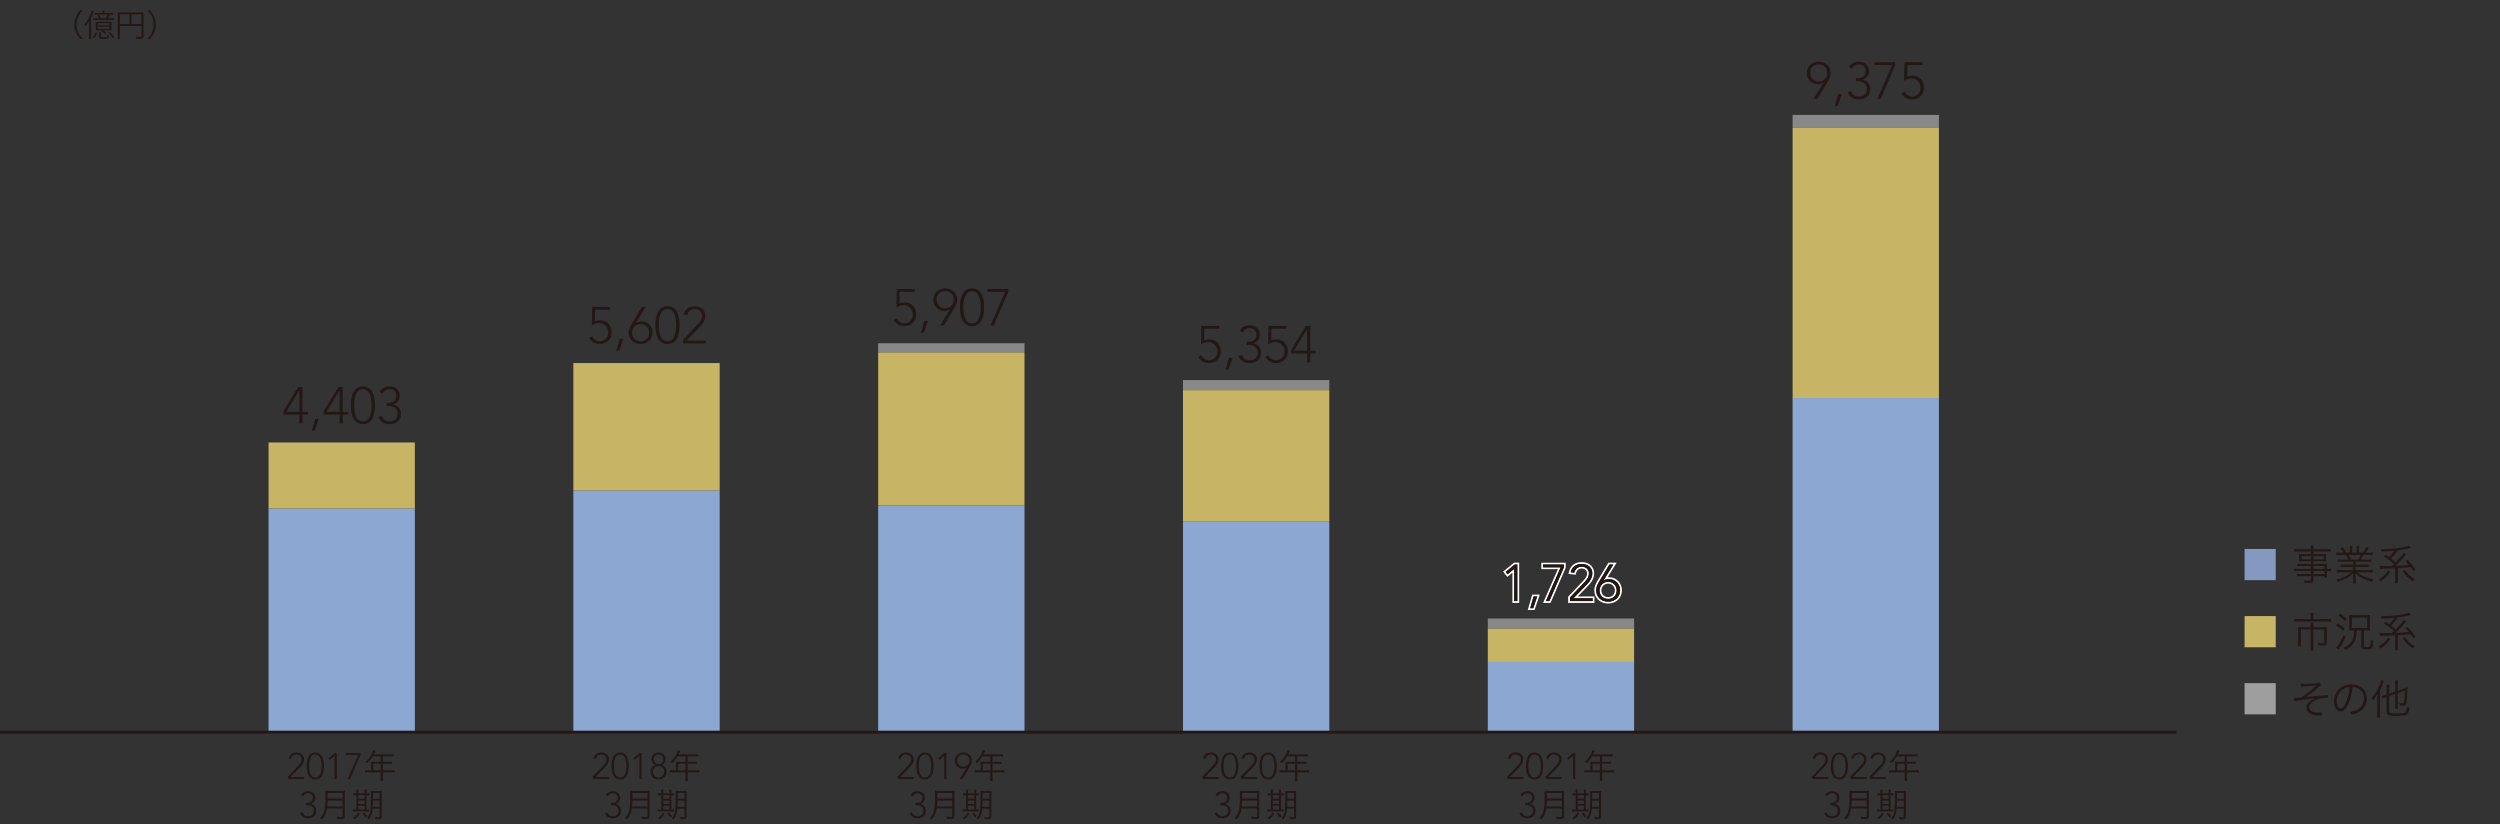 <?xml version="1.0" encoding="UTF-8"?><svg id="uuid-f59937cc-377d-4e1b-947b-143c11a94a89" xmlns="http://www.w3.org/2000/svg" width="940" height="310" viewBox="0 0 940 310"><rect x="0" y="0" width="940" height="310" fill="#333333" stroke="none"/><defs><style>.uuid-4840e473-f2c2-40be-8f4d-8f4c1cc48bd5{fill:none;}.uuid-29710318-ef8d-43de-b5d7-f2ae51489922{fill:#fff;}.uuid-fca1e41b-85d9-4044-b404-70be800f8fc0{fill:#9e9e9f;}.uuid-9a257b81-175c-44e6-9aa0-a071bd127ce7{fill:#8ba7d2;}.uuid-7f59ea54-3e90-400a-91bc-1329df4820cf{fill:#8599c0;}.uuid-c8dd7bdf-fad3-4a6d-9f3c-2a7093442138{fill:#c7b465;}.uuid-b5f9ca0e-5865-48aa-a26f-487b71ce29ea{fill:#231815;}.uuid-caac495a-70b0-4812-967f-ee67d07464cf{fill:#888;}</style></defs><rect class="uuid-b5f9ca0e-5865-48aa-a26f-487b71ce29ea" x="127.515" y="269.1" width="1.94" height="6.189"/><rect class="uuid-b5f9ca0e-5865-48aa-a26f-487b71ce29ea" x="242.123" y="269.1" width="1.94" height="6.189"/><rect class="uuid-b5f9ca0e-5865-48aa-a26f-487b71ce29ea" x="356.731" y="269.1" width="1.94" height="6.189"/><rect class="uuid-b5f9ca0e-5865-48aa-a26f-487b71ce29ea" x="471.339" y="269.1" width="1.94" height="6.189"/><rect class="uuid-b5f9ca0e-5865-48aa-a26f-487b71ce29ea" x="585.946" y="269.1" width="1.941" height="6.189"/><rect class="uuid-b5f9ca0e-5865-48aa-a26f-487b71ce29ea" x="700.554" y="269.1" width="1.941" height="6.189"/><rect class="uuid-caac495a-70b0-4812-967f-ee67d07464cf" x="100.979" y="166.289" width="55.011" height=".149"/><rect class="uuid-caac495a-70b0-4812-967f-ee67d07464cf" x="330.195" y="129.059" width="55.011" height="3.466"/><rect class="uuid-caac495a-70b0-4812-967f-ee67d07464cf" x="444.804" y="142.898" width="55.011" height="3.812"/><rect class="uuid-caac495a-70b0-4812-967f-ee67d07464cf" x="559.412" y="232.56" width="55.011" height="3.812"/><rect class="uuid-caac495a-70b0-4812-967f-ee67d07464cf" x="674.02" y="43.209" width="55.011" height="4.877"/><rect class="uuid-c8dd7bdf-fad3-4a6d-9f3c-2a7093442138" x="100.979" y="166.439" width="55.011" height="24.804"/><rect class="uuid-c8dd7bdf-fad3-4a6d-9f3c-2a7093442138" x="215.587" y="136.511" width="55.011" height="47.976"/><rect class="uuid-c8dd7bdf-fad3-4a6d-9f3c-2a7093442138" x="330.195" y="132.525" width="55.011" height="57.555"/><rect class="uuid-c8dd7bdf-fad3-4a6d-9f3c-2a7093442138" x="444.804" y="146.71" width="55.011" height="49.263"/><rect class="uuid-c8dd7bdf-fad3-4a6d-9f3c-2a7093442138" x="559.412" y="236.374" width="55.011" height="12.525"/><rect class="uuid-c8dd7bdf-fad3-4a6d-9f3c-2a7093442138" x="674.02" y="48.084" width="55.011" height="101.57"/><rect class="uuid-9a257b81-175c-44e6-9aa0-a071bd127ce7" x="100.979" y="191.245" width="55.011" height="84.044"/><rect class="uuid-9a257b81-175c-44e6-9aa0-a071bd127ce7" x="215.587" y="184.487" width="55.011" height="90.803"/><rect class="uuid-9a257b81-175c-44e6-9aa0-a071bd127ce7" x="330.195" y="190.08" width="55.011" height="85.208"/><rect class="uuid-9a257b81-175c-44e6-9aa0-a071bd127ce7" x="444.804" y="195.972" width="55.011" height="79.316"/><rect class="uuid-9a257b81-175c-44e6-9aa0-a071bd127ce7" x="559.412" y="248.899" width="55.011" height="26.39"/><rect class="uuid-9a257b81-175c-44e6-9aa0-a071bd127ce7" x="674.02" y="149.656" width="55.011" height="125.633"/><g><path class="uuid-b5f9ca0e-5865-48aa-a26f-487b71ce29ea" d="m681.356,291.962l3.69-3.898c.167-.167.333-.345.5-.534.166-.189.316-.389.45-.597.135-.209.243-.428.326-.659.084-.231.125-.481.125-.75,0-.573-.185-1.021-.555-1.346-.37-.323-.838-.485-1.401-.485-.509,0-.939.147-1.291.444-.352.296-.578.685-.68,1.165l-.972-.097c.157-.759.505-1.325,1.041-1.7s1.185-.562,1.942-.562c.38,0,.74.058,1.083.173.342.116.643.28.901.493s.465.474.618.783c.152.311.229.664.229,1.062,0,.38-.058.731-.174,1.055-.115.324-.268.632-.457.923-.19.292-.407.566-.652.826-.245.259-.493.518-.742.776l-3.067,3.15h5.162v.749h-6.077v-.972Z"/><path class="uuid-b5f9ca0e-5865-48aa-a26f-487b71ce29ea" d="m688.363,288.021c0-.352.017-.724.049-1.117.032-.393.093-.777.181-1.151.088-.375.208-.73.36-1.068.153-.338.35-.636.59-.896.24-.259.529-.465.867-.617s.738-.229,1.2-.229.863.076,1.2.229c.338.152.627.358.867.617.241.26.438.558.59.896.153.338.273.693.361,1.068.088.374.147.759.181,1.151.032.394.048.766.048,1.117,0,.36-.016.735-.048,1.124-.033.389-.093.771-.181,1.145-.088.375-.208.731-.361,1.068-.152.338-.349.637-.59.896-.24.259-.529.465-.867.617-.337.152-.737.229-1.2.229s-.862-.077-1.2-.229-.627-.358-.867-.617-.437-.558-.59-.896c-.152-.337-.272-.693-.36-1.068-.088-.374-.148-.756-.181-1.145s-.049-.764-.049-1.124Zm.916,0c0,.259.01.544.028.854s.055.624.11.943.137.632.243.937c.106.306.245.576.416.812.171.236.382.426.632.569s.55.215.901.215c.343,0,.641-.071.896-.215.254-.144.467-.333.638-.569.172-.235.311-.506.417-.812.105-.305.188-.617.242-.937.056-.319.093-.634.111-.943s.027-.595.027-.854c0-.25-.009-.532-.027-.847s-.056-.631-.111-.95c-.055-.319-.137-.632-.242-.937-.106-.306-.245-.576-.417-.812-.171-.236-.384-.426-.638-.569-.255-.144-.553-.215-.896-.215s-.641.071-.895.215c-.255.144-.468.333-.639.569-.171.235-.31.506-.416.812-.106.305-.188.617-.243.937s-.092.636-.11.95-.028.597-.028.847Z"/><path class="uuid-b5f9ca0e-5865-48aa-a26f-487b71ce29ea" d="m695.787,291.962l3.69-3.898c.167-.167.333-.345.5-.534.166-.189.316-.389.45-.597.135-.209.243-.428.326-.659.084-.231.125-.481.125-.75,0-.573-.185-1.021-.555-1.346-.37-.323-.838-.485-1.401-.485-.509,0-.939.147-1.291.444-.352.296-.578.685-.68,1.165l-.972-.097c.157-.759.505-1.325,1.041-1.7s1.185-.562,1.942-.562c.38,0,.74.058,1.083.173.342.116.643.28.901.493s.465.474.618.783c.152.311.229.664.229,1.062,0,.38-.058.731-.174,1.055-.115.324-.268.632-.457.923-.19.292-.407.566-.652.826-.245.259-.493.518-.742.776l-3.067,3.15h5.162v.749h-6.077v-.972Z"/><path class="uuid-b5f9ca0e-5865-48aa-a26f-487b71ce29ea" d="m703.003,291.962l3.69-3.898c.167-.167.333-.345.5-.534.166-.189.316-.389.45-.597.135-.209.243-.428.326-.659.084-.231.125-.481.125-.75,0-.573-.185-1.021-.555-1.346-.37-.323-.838-.485-1.401-.485-.509,0-.939.147-1.291.444-.352.296-.578.685-.68,1.165l-.972-.097c.157-.759.505-1.325,1.041-1.7s1.185-.562,1.942-.562c.38,0,.74.058,1.083.173.342.116.643.28.901.493.259.213.465.474.618.783.152.311.229.664.229,1.062,0,.38-.058.731-.174,1.055-.115.324-.268.632-.457.923-.19.292-.407.566-.652.826-.245.259-.493.518-.742.776l-3.067,3.15h5.162v.749h-6.077v-.972Z"/></g><path class="uuid-b5f9ca0e-5865-48aa-a26f-487b71ce29ea" d="m712.574,287.151c0-.277-.013-.492-.038-.744.265.025.543.038.896.038h2.738v-2.058h-2.966c-.644,1.073-1.249,1.817-2.095,2.574-.202-.29-.328-.416-.605-.605,1.249-1.06,1.931-1.981,2.523-3.395.164-.366.252-.656.315-.921l.896.252c-.051.102-.089.189-.164.341l-.479,1.022h6.259c.555,0,.82-.013,1.136-.063v.858c-.315-.051-.618-.063-1.136-.063h-2.853v2.058h2.284c.518,0,.795-.013,1.123-.063v.833c-.328-.038-.631-.051-1.11-.051h-2.297v2.474h3.181c.567,0,.921-.025,1.274-.076v.909c-.366-.051-.757-.076-1.274-.076h-3.181v2.082c0,.543.025.846.089,1.174h-.997c.063-.315.076-.593.076-1.174v-2.082h-4.556c-.518,0-.909.025-1.274.076v-.909c.365.051.719.076,1.274.076h.959v-2.486Zm3.597,2.486v-2.474h-2.776v2.474h2.776Z"/><path class="uuid-b5f9ca0e-5865-48aa-a26f-487b71ce29ea" d="m686.772,305.435c.186.472.438.835.757,1.089.318.255.756.382,1.311.382.361,0,.681-.056.958-.166.277-.111.506-.264.687-.458s.316-.421.409-.68c.093-.26.139-.537.139-.833,0-.36-.076-.671-.229-.93s-.352-.47-.597-.631c-.245-.162-.522-.28-.833-.354-.31-.074-.622-.11-.937-.11h-.36v-.833h.416c.259,0,.521-.035.784-.104s.499-.178.708-.325c.208-.148.376-.341.506-.576.13-.236.194-.521.194-.854,0-.527-.164-.96-.492-1.298-.329-.337-.771-.506-1.325-.506-.407,0-.772.104-1.097.312-.323.208-.578.487-.763.839l-.791-.444c.268-.508.636-.878,1.103-1.109.468-.231.983-.347,1.548-.347.369,0,.722.053,1.055.159.333.106.624.264.874.472s.446.47.59.784c.143.314.215.685.215,1.11,0,.536-.148,1.011-.444,1.422-.296.412-.73.696-1.304.854v.027c.313.056.599.16.853.312.255.152.475.34.659.562.186.223.328.473.431.75.102.277.152.573.152.888,0,.389-.062.754-.188,1.097-.125.342-.314.641-.568.895s-.571.456-.951.604c-.379.148-.823.223-1.332.223-.74,0-1.366-.155-1.88-.465-.514-.311-.899-.799-1.158-1.465l.901-.291Z"/><g><path class="uuid-b5f9ca0e-5865-48aa-a26f-487b71ce29ea" d="m696.024,304.017c-.113.731-.277,1.362-.518,1.956-.327.833-.681,1.388-1.388,2.195-.228-.29-.403-.467-.694-.669.783-.782,1.187-1.451,1.489-2.473.354-1.199.492-2.751.492-5.553,0-1.161-.013-1.666-.051-2.146.455.051.783.063,1.325.063h4.745c.555,0,.883-.013,1.312-.063-.038.341-.051.656-.051,1.3v8.304c0,.454-.113.719-.354.883-.202.127-.441.164-1.01.164-.416,0-.946-.013-1.514-.05-.038-.328-.089-.53-.202-.858.631.088,1.199.126,1.805.126.366,0,.467-.075.467-.391v-2.789h-5.855Zm5.855-.757v-2.246h-5.628c-.013.693-.038,1.173-.139,2.246h5.767Zm0-3.004v-2.095h-5.615l-.013,1.792v.303h5.628Z"/><path class="uuid-b5f9ca0e-5865-48aa-a26f-487b71ce29ea" d="m707.061,298.086c0-.505-.025-.846-.075-1.199h.883c-.051.328-.063.707-.063,1.212v.227h2.322v-.239c0-.568-.013-.896-.063-1.199h.871c-.051.315-.075.682-.075,1.212v.227c.454,0,.819-.025,1.047-.075v.808c-.265-.038-.518-.051-1.047-.051v5.389c.454,0,.77-.025.996-.063v.782c-.29-.025-.656-.038-1.148-.038h-3.987c-.505,0-.744.013-1.022.063v-.808c.253.051.53.063,1.01.063h.354v-5.389h-.075c-.518,0-.846.013-1.086.063v-.82c.228.05.556.075,1.086.075h.075v-.239Zm1.3,7.823c-.618.984-.997,1.413-1.969,2.184-.164-.266-.29-.404-.58-.606.946-.618,1.426-1.123,1.893-1.968l.656.391Zm1.767-5.59v-1.312h-2.322v1.312h2.322Zm0,1.969v-1.325h-2.322v1.325h2.322Zm0,2.107v-1.464h-2.322v1.464h2.322Zm-.189,1.11c.404.593.656.857,1.237,1.3-.253.177-.366.29-.581.542-.542-.505-.833-.833-1.224-1.451l.567-.391Zm3.218-1.438c-.164,1.854-.517,2.839-1.477,4.088-.303-.365-.315-.378-.618-.58.758-.884,1.061-1.577,1.25-2.852.126-.922.214-3.155.214-5.855,0-.846-.013-1.136-.05-1.489.353.038.631.051,1.211.051h1.741c.581,0,.858-.013,1.199-.051-.038.29-.051.669-.051,1.224v8.506c0,.429-.113.693-.341.82-.151.088-.505.139-1.021.139-.177,0-.315-.013-.997-.051-.038-.366-.076-.518-.202-.896.694.126.984.164,1.388.164.304,0,.404-.076.404-.278v-2.939h-2.65Zm.114-3.017c-.025,1.237-.025,1.502-.076,2.31h2.612v-2.31h-2.536Zm2.536-2.915h-2.523v2.209h2.523v-2.209Z"/></g><polyline class="uuid-4840e473-f2c2-40be-8f4d-8f4c1cc48bd5" points="11.669 -5.798 11.669 311.31 825.842 311.31 825.842 -5.798"/><g><path class="uuid-b5f9ca0e-5865-48aa-a26f-487b71ce29ea" d="m566.75,291.962l3.69-3.898c.167-.167.333-.345.5-.534.166-.189.316-.389.45-.597.135-.209.243-.428.326-.659.084-.231.125-.481.125-.75,0-.573-.185-1.021-.555-1.346-.37-.323-.838-.485-1.401-.485-.509,0-.939.147-1.291.444-.352.296-.578.685-.68,1.165l-.972-.097c.157-.759.505-1.325,1.041-1.7s1.185-.562,1.942-.562c.38,0,.74.058,1.083.173.342.116.643.28.901.493s.465.474.618.783c.152.311.229.664.229,1.062,0,.38-.058.731-.174,1.055-.115.324-.268.632-.457.923-.19.292-.407.566-.652.826-.245.259-.493.518-.742.776l-3.067,3.15h5.162v.749h-6.077v-.972Z"/><path class="uuid-b5f9ca0e-5865-48aa-a26f-487b71ce29ea" d="m573.757,288.021c0-.352.017-.724.049-1.117.032-.393.093-.777.181-1.151.088-.375.208-.73.36-1.068.153-.338.35-.636.59-.896.24-.259.529-.465.867-.617s.738-.229,1.2-.229.863.076,1.2.229c.338.152.627.358.867.617.241.26.438.558.59.896.153.338.273.693.361,1.068.088.374.147.759.181,1.151.032.394.048.766.048,1.117,0,.36-.016.735-.048,1.124-.033.389-.093.771-.181,1.145-.088.375-.208.731-.361,1.068-.152.338-.349.637-.59.896-.24.259-.529.465-.867.617-.337.152-.737.229-1.2.229s-.862-.077-1.2-.229-.627-.358-.867-.617-.437-.558-.59-.896c-.152-.337-.272-.693-.36-1.068-.088-.374-.148-.756-.181-1.145s-.049-.764-.049-1.124Zm.916,0c0,.259.01.544.028.854s.055.624.11.943.137.632.243.937c.106.306.245.576.416.812.171.236.382.426.632.569s.55.215.901.215c.343,0,.641-.071.896-.215.254-.144.467-.333.638-.569.172-.235.311-.506.417-.812.105-.305.188-.617.242-.937.056-.319.093-.634.111-.943s.027-.595.027-.854c0-.25-.009-.532-.027-.847s-.056-.631-.111-.95c-.055-.319-.137-.632-.242-.937-.106-.306-.245-.576-.417-.812-.171-.236-.384-.426-.638-.569-.255-.144-.553-.215-.896-.215s-.641.071-.895.215c-.255.144-.468.333-.639.569-.171.235-.31.506-.416.812-.106.305-.188.617-.243.937s-.092.636-.11.95-.028.597-.028.847Z"/><path class="uuid-b5f9ca0e-5865-48aa-a26f-487b71ce29ea" d="m581.18,291.962l3.69-3.898c.167-.167.333-.345.5-.534.166-.189.316-.389.45-.597.135-.209.243-.428.326-.659.084-.231.125-.481.125-.75,0-.573-.185-1.021-.555-1.346-.37-.323-.838-.485-1.401-.485-.509,0-.939.147-1.291.444-.352.296-.578.685-.68,1.165l-.972-.097c.157-.759.505-1.325,1.041-1.7s1.185-.562,1.942-.562c.38,0,.74.058,1.083.173.342.116.643.28.901.493s.465.474.618.783c.152.311.229.664.229,1.062,0,.38-.058.731-.174,1.055-.115.324-.268.632-.457.923-.19.292-.407.566-.652.826-.245.259-.493.518-.742.776l-3.067,3.15h5.162v.749h-6.077v-.972Z"/><path class="uuid-b5f9ca0e-5865-48aa-a26f-487b71ce29ea" d="m591.449,284.275h-.015l-1.775,1.457-.514-.639,2.428-1.984h.708v9.824h-.832v-8.658Z"/></g><path class="uuid-b5f9ca0e-5865-48aa-a26f-487b71ce29ea" d="m597.968,287.151c0-.277-.013-.492-.038-.744.265.025.543.038.896.038h2.738v-2.058h-2.966c-.644,1.073-1.249,1.817-2.095,2.574-.202-.29-.328-.416-.605-.605,1.249-1.06,1.931-1.981,2.523-3.395.164-.366.253-.656.315-.921l.896.252c-.051.102-.089.189-.164.341l-.479,1.022h6.259c.555,0,.82-.013,1.136-.063v.858c-.315-.051-.618-.063-1.136-.063h-2.853v2.058h2.284c.518,0,.795-.013,1.123-.063v.833c-.328-.038-.631-.051-1.11-.051h-2.297v2.474h3.181c.567,0,.921-.025,1.274-.076v.909c-.366-.051-.757-.076-1.274-.076h-3.181v2.082c0,.543.025.846.089,1.174h-.997c.063-.315.076-.593.076-1.174v-2.082h-4.556c-.518,0-.909.025-1.274.076v-.909c.365.051.719.076,1.274.076h.959v-2.486Zm3.597,2.486v-2.474h-2.776v2.474h2.776Z"/><path class="uuid-b5f9ca0e-5865-48aa-a26f-487b71ce29ea" d="m572.165,305.435c.186.472.438.835.757,1.089.318.255.756.382,1.311.382.361,0,.681-.056.958-.166.277-.111.506-.264.687-.458s.316-.421.409-.68c.093-.26.139-.537.139-.833,0-.36-.076-.671-.229-.93s-.352-.47-.597-.631c-.245-.162-.522-.28-.833-.354-.31-.074-.622-.11-.937-.11h-.36v-.833h.416c.259,0,.521-.035.784-.104s.499-.178.708-.325c.208-.148.376-.341.506-.576.13-.236.194-.521.194-.854,0-.527-.164-.96-.492-1.298-.329-.337-.771-.506-1.325-.506-.407,0-.772.104-1.097.312-.323.208-.578.487-.763.839l-.791-.444c.268-.508.636-.878,1.103-1.109.468-.231.983-.347,1.548-.347.369,0,.722.053,1.055.159s.624.264.874.472.446.47.59.784c.143.314.215.685.215,1.11,0,.536-.148,1.011-.444,1.422-.296.412-.73.696-1.304.854v.027c.313.056.599.16.853.312.255.152.475.34.659.562.186.223.328.473.431.75.102.277.152.573.152.888,0,.389-.062.754-.188,1.097-.125.342-.314.641-.568.895s-.571.456-.951.604c-.379.148-.823.223-1.332.223-.74,0-1.366-.155-1.88-.465-.514-.311-.899-.799-1.158-1.465l.901-.291Z"/><g><path class="uuid-b5f9ca0e-5865-48aa-a26f-487b71ce29ea" d="m581.418,304.017c-.113.731-.277,1.362-.518,1.956-.327.833-.681,1.388-1.388,2.195-.228-.29-.403-.467-.694-.669.783-.782,1.187-1.451,1.489-2.473.354-1.199.492-2.751.492-5.553,0-1.161-.013-1.666-.051-2.146.455.051.783.063,1.325.063h4.745c.555,0,.883-.013,1.312-.063-.038.341-.051.656-.051,1.3v8.304c0,.454-.113.719-.354.883-.202.127-.441.164-1.01.164-.416,0-.946-.013-1.514-.05-.038-.328-.089-.53-.202-.858.631.088,1.199.126,1.805.126.366,0,.467-.075.467-.391v-2.789h-5.855Zm5.855-.757v-2.246h-5.628c-.013.693-.038,1.173-.139,2.246h5.767Zm0-3.004v-2.095h-5.615l-.013,1.792v.303h5.628Z"/><path class="uuid-b5f9ca0e-5865-48aa-a26f-487b71ce29ea" d="m592.455,298.086c0-.505-.025-.846-.075-1.199h.883c-.051.328-.063.707-.063,1.212v.227h2.322v-.239c0-.568-.013-.896-.063-1.199h.871c-.051.315-.075.682-.075,1.212v.227c.454,0,.819-.025,1.047-.075v.808c-.265-.038-.518-.051-1.047-.051v5.389c.454,0,.77-.025.996-.063v.782c-.29-.025-.656-.038-1.148-.038h-3.987c-.505,0-.744.013-1.022.063v-.808c.253.051.53.063,1.01.063h.354v-5.389h-.075c-.518,0-.846.013-1.086.063v-.82c.228.05.556.075,1.086.075h.075v-.239Zm1.3,7.823c-.618.984-.997,1.413-1.969,2.184-.164-.266-.29-.404-.58-.606.946-.618,1.426-1.123,1.893-1.968l.656.391Zm1.767-5.59v-1.312h-2.322v1.312h2.322Zm0,1.969v-1.325h-2.322v1.325h2.322Zm0,2.107v-1.464h-2.322v1.464h2.322Zm-.189,1.11c.404.593.656.857,1.237,1.3-.253.177-.366.29-.581.542-.542-.505-.833-.833-1.224-1.451l.567-.391Zm3.218-1.438c-.164,1.854-.517,2.839-1.477,4.088-.303-.365-.315-.378-.618-.58.758-.884,1.061-1.577,1.25-2.852.126-.922.214-3.155.214-5.855,0-.846-.013-1.136-.05-1.489.353.038.631.051,1.211.051h1.741c.581,0,.858-.013,1.199-.051-.038.29-.051.669-.051,1.224v8.506c0,.429-.113.693-.341.82-.151.088-.505.139-1.021.139-.177,0-.315-.013-.997-.051-.038-.366-.076-.518-.202-.896.694.126.984.164,1.388.164.304,0,.404-.076.404-.278v-2.939h-2.65Zm.114-3.017c-.025,1.237-.025,1.502-.076,2.31h2.612v-2.31h-2.536Zm2.536-2.915h-2.523v2.209h2.523v-2.209Z"/></g><polyline class="uuid-4840e473-f2c2-40be-8f4d-8f4c1cc48bd5" points="11.669 -5.798 11.669 311.31 825.842 311.31 825.842 -5.798"/><g><path class="uuid-b5f9ca0e-5865-48aa-a26f-487b71ce29ea" d="m452.142,291.962l3.691-3.898c.167-.167.333-.345.5-.534s.317-.389.451-.597c.134-.209.243-.428.326-.659.083-.231.125-.481.125-.75,0-.573-.186-1.021-.555-1.346-.37-.323-.837-.485-1.401-.485-.509,0-.939.147-1.291.444-.352.296-.579.685-.68,1.165l-.971-.097c.157-.759.504-1.325,1.041-1.7s1.184-.562,1.943-.562c.379,0,.74.058,1.082.173.342.116.643.28.902.493.259.213.465.474.617.783.153.311.229.664.229,1.062,0,.38-.058.731-.173,1.055-.116.324-.269.632-.458.923-.189.292-.407.566-.652.826-.245.259-.492.518-.742.776l-3.066,3.15h5.162v.749h-6.078v-.972Z"/><path class="uuid-b5f9ca0e-5865-48aa-a26f-487b71ce29ea" d="m459.149,288.021c0-.352.016-.724.048-1.117.032-.393.092-.777.181-1.151.088-.375.208-.73.361-1.068.152-.338.349-.636.589-.896.241-.259.53-.465.868-.617.337-.152.737-.229,1.2-.229s.862.076,1.2.229c.337.152.626.358.867.617.24.26.437.558.59.896.152.338.272.693.361,1.068.087.374.147.759.18,1.151.032.394.048.766.048,1.117,0,.36-.016.735-.048,1.124-.033.389-.093.771-.18,1.145-.088.375-.208.731-.361,1.068-.153.338-.35.637-.59.896-.241.259-.53.465-.867.617-.338.152-.738.229-1.2.229s-.863-.077-1.2-.229c-.338-.152-.627-.358-.868-.617-.24-.259-.437-.558-.589-.896-.153-.337-.273-.693-.361-1.068-.088-.374-.148-.756-.181-1.145s-.048-.764-.048-1.124Zm.916,0c0,.259.009.544.028.854s.056.624.111.943c.055.319.136.632.243.937.106.306.245.576.416.812.171.236.382.426.632.569.25.144.55.215.902.215.342,0,.64-.071.895-.215.254-.144.467-.333.638-.569.171-.235.31-.506.416-.812.106-.305.188-.617.243-.937.055-.319.092-.634.111-.943s.028-.595.028-.854c0-.25-.009-.532-.028-.847s-.056-.631-.111-.95c-.056-.319-.137-.632-.243-.937-.106-.306-.245-.576-.416-.812-.171-.236-.384-.426-.638-.569-.255-.144-.553-.215-.895-.215s-.641.071-.895.215c-.255.144-.467.333-.639.569-.171.235-.31.506-.416.812-.106.305-.188.617-.243.937-.056.319-.093.636-.111.95s-.028.597-.028.847Z"/><path class="uuid-b5f9ca0e-5865-48aa-a26f-487b71ce29ea" d="m466.573,291.962l3.691-3.898c.167-.167.333-.345.5-.534s.317-.389.451-.597c.134-.209.243-.428.326-.659.083-.231.125-.481.125-.75,0-.573-.186-1.021-.555-1.346-.37-.323-.837-.485-1.401-.485-.509,0-.939.147-1.291.444-.352.296-.579.685-.68,1.165l-.971-.097c.157-.759.504-1.325,1.041-1.7s1.184-.562,1.943-.562c.379,0,.74.058,1.082.173.342.116.643.28.902.493.259.213.465.474.617.783.153.311.229.664.229,1.062,0,.38-.058.731-.173,1.055-.116.324-.269.632-.458.923-.189.292-.407.566-.652.826-.245.259-.492.518-.742.776l-3.066,3.15h5.162v.749h-6.078v-.972Z"/><path class="uuid-b5f9ca0e-5865-48aa-a26f-487b71ce29ea" d="m473.58,288.021c0-.352.016-.724.048-1.117.032-.393.092-.777.181-1.151.088-.375.208-.73.361-1.068.152-.338.349-.636.589-.896.241-.259.53-.465.868-.617.337-.152.737-.229,1.2-.229s.862.076,1.2.229c.337.152.626.358.867.617.24.26.437.558.59.896.152.338.272.693.361,1.068.087.374.147.759.18,1.151.032.394.048.766.048,1.117,0,.36-.016.735-.048,1.124-.033.389-.093.771-.18,1.145-.088.375-.208.731-.361,1.068-.153.338-.35.637-.59.896-.241.259-.53.465-.867.617-.338.152-.738.229-1.2.229s-.863-.077-1.2-.229c-.338-.152-.627-.358-.868-.617-.24-.259-.437-.558-.589-.896-.153-.337-.273-.693-.361-1.068-.088-.374-.148-.756-.181-1.145s-.048-.764-.048-1.124Zm.916,0c0,.259.009.544.028.854s.056.624.111.943c.055.319.136.632.243.937.106.306.245.576.416.812.171.236.382.426.632.569.25.144.55.215.902.215.342,0,.64-.071.895-.215.254-.144.467-.333.638-.569.171-.235.31-.506.416-.812.106-.305.188-.617.243-.937.055-.319.092-.634.111-.943s.028-.595.028-.854c0-.25-.009-.532-.028-.847s-.056-.631-.111-.95c-.056-.319-.137-.632-.243-.937-.106-.306-.245-.576-.416-.812-.171-.236-.384-.426-.638-.569-.255-.144-.553-.215-.895-.215s-.641.071-.895.215c-.255.144-.467.333-.639.569-.171.235-.31.506-.416.812-.106.305-.188.617-.243.937-.056.319-.093.636-.111.95s-.028.597-.028.847Z"/></g><path class="uuid-b5f9ca0e-5865-48aa-a26f-487b71ce29ea" d="m483.36,287.151c0-.277-.013-.492-.038-.744.265.025.543.038.896.038h2.738v-2.058h-2.965c-.644,1.073-1.25,1.817-2.095,2.574-.202-.29-.328-.416-.606-.605,1.25-1.06,1.931-1.981,2.524-3.395.164-.366.252-.656.315-.921l.896.252c-.05.102-.088.189-.164.341l-.479,1.022h6.259c.555,0,.82-.013,1.136-.063v.858c-.316-.051-.619-.063-1.136-.063h-2.852v2.058h2.284c.517,0,.795-.013,1.123-.063v.833c-.328-.038-.631-.051-1.111-.051h-2.296v2.474h3.18c.567,0,.921-.025,1.274-.076v.909c-.366-.051-.757-.076-1.274-.076h-3.18v2.082c0,.543.025.846.088,1.174h-.997c.063-.315.076-.593.076-1.174v-2.082h-4.555c-.518,0-.909.025-1.275.076v-.909c.366.051.719.076,1.275.076h.959v-2.486Zm3.596,2.486v-2.474h-2.776v2.474h2.776Z"/><path class="uuid-b5f9ca0e-5865-48aa-a26f-487b71ce29ea" d="m457.557,305.435c.185.472.437.835.756,1.089.319.255.756.382,1.312.382.36,0,.68-.056.957-.166.278-.111.507-.264.687-.458.181-.194.317-.421.409-.68.093-.26.139-.537.139-.833,0-.36-.077-.671-.229-.93-.153-.259-.352-.47-.597-.631-.245-.162-.523-.28-.833-.354-.31-.074-.623-.11-.937-.11h-.36v-.833h.416c.259,0,.521-.035.784-.104s.5-.178.708-.325c.208-.148.377-.341.506-.576.129-.236.194-.521.194-.854,0-.527-.164-.96-.493-1.298-.328-.337-.77-.506-1.325-.506-.407,0-.772.104-1.096.312-.324.208-.578.487-.763.839l-.791-.444c.268-.508.636-.878,1.103-1.109.467-.231.983-.347,1.547-.347.37,0,.722.053,1.055.159s.625.264.875.472c.25.208.446.47.589.784s.215.685.215,1.11c0,.536-.148,1.011-.444,1.422-.296.412-.73.696-1.304.854v.027c.314.056.599.16.854.312s.474.34.659.562c.185.223.328.473.43.75.102.277.152.573.152.888,0,.389-.062.754-.187,1.097-.125.342-.315.641-.569.895-.254.255-.571.456-.95.604-.379.148-.824.223-1.332.223-.74,0-1.367-.155-1.88-.465-.513-.311-.9-.799-1.159-1.465l.902-.291Z"/><g><path class="uuid-b5f9ca0e-5865-48aa-a26f-487b71ce29ea" d="m466.811,304.017c-.114.731-.278,1.362-.518,1.956-.328.833-.682,1.388-1.388,2.195-.227-.29-.404-.467-.694-.669.782-.782,1.186-1.451,1.489-2.473.354-1.199.492-2.751.492-5.553,0-1.161-.013-1.666-.05-2.146.454.051.782.063,1.325.063h4.745c.555,0,.883-.013,1.312-.063-.038.341-.05.656-.05,1.3v8.304c0,.454-.114.719-.354.883-.202.127-.441.164-1.009.164-.417,0-.946-.013-1.514-.05-.038-.328-.088-.53-.202-.858.631.088,1.199.126,1.805.126.366,0,.467-.075.467-.391v-2.789h-5.855Zm5.855-.757v-2.246h-5.628c-.013.693-.038,1.173-.139,2.246h5.767Zm0-3.004v-2.095h-5.615l-.013,1.792v.303h5.628Z"/><path class="uuid-b5f9ca0e-5865-48aa-a26f-487b71ce29ea" d="m477.847,298.086c0-.505-.025-.846-.076-1.199h.883c-.05.328-.063.707-.063,1.212v.227h2.322v-.239c0-.568-.013-.896-.063-1.199h.871c-.05.315-.076.682-.076,1.212v.227c.454,0,.82-.025,1.047-.075v.808c-.265-.038-.518-.051-1.047-.051v5.389c.454,0,.77-.025.997-.063v.782c-.291-.025-.656-.038-1.148-.038h-3.988c-.504,0-.744.013-1.022.063v-.808c.252.051.53.063,1.009.063h.354v-5.389h-.076c-.518,0-.845.013-1.085.063v-.82c.228.05.556.075,1.085.075h.076v-.239Zm1.3,7.823c-.618.984-.997,1.413-1.969,2.184-.164-.266-.29-.404-.58-.606.946-.618,1.426-1.123,1.893-1.968l.656.391Zm1.767-5.59v-1.312h-2.322v1.312h2.322Zm0,1.969v-1.325h-2.322v1.325h2.322Zm0,2.107v-1.464h-2.322v1.464h2.322Zm-.189,1.11c.404.593.656.857,1.237,1.3-.252.177-.366.29-.581.542-.542-.505-.833-.833-1.224-1.451l.567-.391Zm3.218-1.438c-.164,1.854-.518,2.839-1.477,4.088-.303-.365-.315-.378-.618-.58.757-.884,1.06-1.577,1.249-2.852.126-.922.214-3.155.214-5.855,0-.846-.012-1.136-.05-1.489.354.038.631.051,1.211.051h1.741c.581,0,.858-.013,1.199-.051-.038.29-.051.669-.051,1.224v8.506c0,.429-.113.693-.341.82-.151.088-.504.139-1.022.139-.177,0-.315-.013-.997-.051-.038-.366-.076-.518-.202-.896.694.126.984.164,1.388.164.303,0,.404-.076.404-.278v-2.939h-2.65Zm.113-3.017c-.025,1.237-.025,1.502-.076,2.31h2.612v-2.31h-2.537Zm2.537-2.915h-2.524v2.209h2.524v-2.209Z"/></g><polyline class="uuid-4840e473-f2c2-40be-8f4d-8f4c1cc48bd5" points="11.669 -5.798 11.669 311.31 825.842 311.31 825.842 -5.798"/><g><path class="uuid-b5f9ca0e-5865-48aa-a26f-487b71ce29ea" d="m337.533,291.962l3.691-3.898c.167-.167.333-.345.5-.534s.317-.389.451-.597c.134-.209.243-.428.326-.659.083-.231.125-.481.125-.75,0-.573-.186-1.021-.555-1.346-.37-.323-.837-.485-1.401-.485-.509,0-.939.147-1.291.444-.352.296-.579.685-.68,1.165l-.971-.097c.157-.759.504-1.325,1.041-1.7s1.184-.562,1.943-.562c.379,0,.74.058,1.082.173.342.116.643.28.902.493.259.213.465.474.617.783.153.311.229.664.229,1.062,0,.38-.058.731-.173,1.055-.116.324-.269.632-.458.923-.189.292-.407.566-.652.826-.245.259-.492.518-.742.776l-3.066,3.15h5.162v.749h-6.078v-.972Z"/><path class="uuid-b5f9ca0e-5865-48aa-a26f-487b71ce29ea" d="m344.54,288.021c0-.352.016-.724.048-1.117.032-.393.092-.777.181-1.151.088-.375.208-.73.361-1.068.152-.338.349-.636.589-.896.241-.259.53-.465.868-.617.337-.152.737-.229,1.2-.229s.862.076,1.2.229c.337.152.626.358.867.617.24.26.437.558.59.896.152.338.272.693.361,1.068.087.374.147.759.18,1.151.032.394.048.766.048,1.117,0,.36-.016.735-.048,1.124-.033.389-.093.771-.18,1.145-.088.375-.208.731-.361,1.068-.153.338-.35.637-.59.896-.241.259-.53.465-.867.617-.338.152-.738.229-1.2.229s-.863-.077-1.2-.229c-.338-.152-.627-.358-.868-.617-.24-.259-.437-.558-.589-.896-.153-.337-.273-.693-.361-1.068-.088-.374-.148-.756-.181-1.145s-.048-.764-.048-1.124Zm.916,0c0,.259.009.544.028.854s.056.624.111.943c.055.319.136.632.243.937.106.306.245.576.416.812.171.236.382.426.632.569.25.144.55.215.902.215.342,0,.64-.071.895-.215.254-.144.467-.333.638-.569.171-.235.31-.506.416-.812.106-.305.188-.617.243-.937.055-.319.092-.634.111-.943s.028-.595.028-.854c0-.25-.009-.532-.028-.847s-.056-.631-.111-.95c-.056-.319-.137-.632-.243-.937-.106-.306-.245-.576-.416-.812-.171-.236-.384-.426-.638-.569-.255-.144-.553-.215-.895-.215s-.641.071-.895.215c-.255.144-.467.333-.639.569-.171.235-.31.506-.416.812-.106.305-.188.617-.243.937-.056.319-.093.636-.111.95s-.028.597-.028.847Z"/><path class="uuid-b5f9ca0e-5865-48aa-a26f-487b71ce29ea" d="m355.016,284.275h-.014l-1.776,1.457-.513-.639,2.428-1.984h.708v9.824h-.833v-8.658Z"/><path class="uuid-b5f9ca0e-5865-48aa-a26f-487b71ce29ea" d="m363.494,288.604h-.028c-.167.139-.391.242-.673.312-.282.07-.543.104-.784.104-.435,0-.837-.078-1.207-.235s-.689-.373-.958-.646c-.269-.272-.477-.592-.625-.958-.148-.365-.222-.761-.222-1.186,0-.444.081-.854.243-1.229.162-.375.386-.696.673-.965.287-.268.627-.479,1.02-.631s.821-.229,1.284-.229.89.076,1.283.229.733.363,1.02.631c.287.269.511.59.673.965.162.375.243.784.243,1.229,0,.259-.028.504-.083.735-.056.23-.129.45-.222.659-.092.208-.192.404-.298.589-.106.186-.206.361-.298.527l-2.664,4.427h-1.055l2.678-4.329Zm-1.276-.306c.314,0,.613-.06.895-.181.282-.12.527-.284.735-.492s.372-.451.493-.729c.12-.277.18-.578.18-.901,0-.343-.056-.655-.167-.938-.111-.281-.269-.524-.472-.729-.204-.203-.446-.36-.729-.472-.282-.11-.595-.166-.937-.166s-.655.056-.937.166c-.282.111-.525.269-.728.472-.204.204-.361.447-.472.729-.111.282-.167.595-.167.938,0,.323.06.624.181.901.12.277.284.521.493.729.208.208.451.372.729.492.277.121.578.181.902.181Z"/></g><path class="uuid-b5f9ca0e-5865-48aa-a26f-487b71ce29ea" d="m368.752,287.151c0-.277-.013-.492-.038-.744.265.025.543.038.896.038h2.738v-2.058h-2.965c-.644,1.073-1.25,1.817-2.095,2.574-.202-.29-.328-.416-.606-.605,1.25-1.06,1.931-1.981,2.524-3.395.164-.366.252-.656.315-.921l.896.252c-.05.102-.088.189-.164.341l-.479,1.022h6.259c.555,0,.82-.013,1.136-.063v.858c-.316-.051-.619-.063-1.136-.063h-2.852v2.058h2.284c.517,0,.795-.013,1.123-.063v.833c-.328-.038-.631-.051-1.111-.051h-2.296v2.474h3.18c.567,0,.921-.025,1.274-.076v.909c-.366-.051-.757-.076-1.274-.076h-3.18v2.082c0,.543.025.846.088,1.174h-.997c.063-.315.076-.593.076-1.174v-2.082h-4.555c-.518,0-.909.025-1.275.076v-.909c.366.051.719.076,1.275.076h.959v-2.486Zm3.596,2.486v-2.474h-2.776v2.474h2.776Z"/><path class="uuid-b5f9ca0e-5865-48aa-a26f-487b71ce29ea" d="m342.949,305.435c.185.472.437.835.756,1.089.319.255.756.382,1.312.382.36,0,.68-.056.957-.166.278-.111.507-.264.687-.458.181-.194.317-.421.409-.68.093-.26.139-.537.139-.833,0-.36-.077-.671-.229-.93-.153-.259-.352-.47-.597-.631-.245-.162-.523-.28-.833-.354-.31-.074-.623-.11-.937-.11h-.36v-.833h.416c.259,0,.521-.035.784-.104s.5-.178.708-.325c.208-.148.377-.341.506-.576.129-.236.194-.521.194-.854,0-.527-.164-.96-.493-1.298-.328-.337-.77-.506-1.325-.506-.407,0-.772.104-1.096.312-.324.208-.578.487-.763.839l-.791-.444c.268-.508.636-.878,1.103-1.109.467-.231.983-.347,1.547-.347.37,0,.722.053,1.055.159s.625.264.875.472c.25.208.446.47.589.784s.215.685.215,1.11c0,.536-.148,1.011-.444,1.422-.296.412-.73.696-1.304.854v.027c.314.056.599.16.854.312s.474.34.659.562c.185.223.328.473.43.75.102.277.152.573.152.888,0,.389-.062.754-.187,1.097-.125.342-.315.641-.569.895-.254.255-.571.456-.95.604-.379.148-.824.223-1.332.223-.74,0-1.367-.155-1.88-.465-.513-.311-.9-.799-1.159-1.465l.902-.291Z"/><g><path class="uuid-b5f9ca0e-5865-48aa-a26f-487b71ce29ea" d="m352.201,304.017c-.114.731-.278,1.362-.518,1.956-.328.833-.682,1.388-1.388,2.195-.227-.29-.404-.467-.694-.669.782-.782,1.186-1.451,1.489-2.473.354-1.199.492-2.751.492-5.553,0-1.161-.013-1.666-.05-2.146.454.051.782.063,1.325.063h4.745c.555,0,.883-.013,1.312-.063-.038.341-.05.656-.05,1.3v8.304c0,.454-.114.719-.354.883-.202.127-.441.164-1.009.164-.417,0-.946-.013-1.514-.05-.038-.328-.088-.53-.202-.858.631.088,1.199.126,1.805.126.366,0,.467-.075.467-.391v-2.789h-5.855Zm5.855-.757v-2.246h-5.628c-.013.693-.038,1.173-.139,2.246h5.767Zm0-3.004v-2.095h-5.615l-.013,1.792v.303h5.628Z"/><path class="uuid-b5f9ca0e-5865-48aa-a26f-487b71ce29ea" d="m363.238,298.086c0-.505-.025-.846-.076-1.199h.883c-.05.328-.063.707-.063,1.212v.227h2.322v-.239c0-.568-.013-.896-.063-1.199h.871c-.05.315-.076.682-.076,1.212v.227c.454,0,.82-.025,1.047-.075v.808c-.265-.038-.518-.051-1.047-.051v5.389c.454,0,.77-.025.997-.063v.782c-.291-.025-.656-.038-1.148-.038h-3.988c-.504,0-.744.013-1.022.063v-.808c.252.051.53.063,1.009.063h.354v-5.389h-.076c-.518,0-.845.013-1.085.063v-.82c.228.05.556.075,1.085.075h.076v-.239Zm1.3,7.823c-.618.984-.997,1.413-1.969,2.184-.164-.266-.29-.404-.58-.606.946-.618,1.426-1.123,1.893-1.968l.656.391Zm1.767-5.59v-1.312h-2.322v1.312h2.322Zm0,1.969v-1.325h-2.322v1.325h2.322Zm0,2.107v-1.464h-2.322v1.464h2.322Zm-.189,1.11c.404.593.656.857,1.237,1.3-.252.177-.366.29-.581.542-.542-.505-.833-.833-1.224-1.451l.567-.391Zm3.218-1.438c-.164,1.854-.518,2.839-1.477,4.088-.303-.365-.315-.378-.618-.58.757-.884,1.06-1.577,1.249-2.852.126-.922.214-3.155.214-5.855,0-.846-.012-1.136-.05-1.489.354.038.631.051,1.211.051h1.741c.581,0,.858-.013,1.199-.051-.038.29-.051.669-.051,1.224v8.506c0,.429-.113.693-.341.82-.151.088-.504.139-1.022.139-.177,0-.315-.013-.997-.051-.038-.366-.076-.518-.202-.896.694.126.984.164,1.388.164.303,0,.404-.076.404-.278v-2.939h-2.65Zm.113-3.017c-.025,1.237-.025,1.502-.076,2.31h2.612v-2.31h-2.537Zm2.537-2.915h-2.524v2.209h2.524v-2.209Z"/></g><polyline class="uuid-4840e473-f2c2-40be-8f4d-8f4c1cc48bd5" points="11.669 -5.798 11.669 311.31 825.842 311.31 825.842 -5.798"/><g><path class="uuid-b5f9ca0e-5865-48aa-a26f-487b71ce29ea" d="m222.925,291.962l3.691-3.898c.167-.167.333-.345.5-.534s.317-.389.451-.597c.134-.209.243-.428.326-.659.083-.231.125-.481.125-.75,0-.573-.186-1.021-.555-1.346-.37-.323-.837-.485-1.401-.485-.509,0-.939.147-1.291.444-.352.296-.579.685-.68,1.165l-.971-.097c.157-.759.504-1.325,1.041-1.7s1.184-.562,1.943-.562c.379,0,.74.058,1.082.173.342.116.643.28.902.493.259.213.465.474.617.783.153.311.229.664.229,1.062,0,.38-.058.731-.173,1.055-.116.324-.269.632-.458.923-.189.292-.407.566-.652.826-.245.259-.492.518-.742.776l-3.066,3.15h5.162v.749h-6.078v-.972Z"/><path class="uuid-b5f9ca0e-5865-48aa-a26f-487b71ce29ea" d="m229.932,288.021c0-.352.016-.724.048-1.117.032-.393.092-.777.181-1.151.088-.375.208-.73.361-1.068.152-.338.349-.636.589-.896.241-.259.53-.465.868-.617.337-.152.737-.229,1.2-.229s.862.076,1.2.229c.337.152.626.358.867.617.24.26.437.558.59.896.152.338.272.693.361,1.068.087.374.147.759.18,1.151.032.394.048.766.048,1.117,0,.36-.016.735-.048,1.124-.033.389-.093.771-.18,1.145-.088.375-.208.731-.361,1.068-.153.338-.35.637-.59.896-.241.259-.53.465-.867.617-.338.152-.738.229-1.2.229s-.863-.077-1.2-.229c-.338-.152-.627-.358-.868-.617-.24-.259-.437-.558-.589-.896-.153-.337-.273-.693-.361-1.068-.088-.374-.148-.756-.181-1.145s-.048-.764-.048-1.124Zm.916,0c0,.259.009.544.028.854s.056.624.111.943c.055.319.136.632.243.937.106.306.245.576.416.812.171.236.382.426.632.569.25.144.55.215.902.215.342,0,.64-.071.895-.215.254-.144.467-.333.638-.569.171-.235.31-.506.416-.812.106-.305.188-.617.243-.937.055-.319.092-.634.111-.943s.028-.595.028-.854c0-.25-.009-.532-.028-.847s-.056-.631-.111-.95c-.056-.319-.137-.632-.243-.937-.106-.306-.245-.576-.416-.812-.171-.236-.384-.426-.638-.569-.255-.144-.553-.215-.895-.215s-.641.071-.895.215c-.255.144-.467.333-.639.569-.171.235-.31.506-.416.812-.106.305-.188.617-.243.937-.056.319-.093.636-.111.95s-.028.597-.028.847Z"/><path class="uuid-b5f9ca0e-5865-48aa-a26f-487b71ce29ea" d="m240.409,284.275h-.014l-1.776,1.457-.513-.639,2.428-1.984h.708v9.824h-.833v-8.658Z"/><path class="uuid-b5f9ca0e-5865-48aa-a26f-487b71ce29ea" d="m244.918,285.496c0-.379.069-.727.208-1.041s.328-.582.569-.805c.24-.222.525-.396.854-.521.328-.125.682-.187,1.062-.187s.733.062,1.062.187c.328.125.612.299.853.521.241.223.43.49.569.805.139.314.208.662.208,1.041,0,.231-.037.46-.111.687-.074.228-.178.439-.312.639-.134.199-.298.372-.493.521-.194.147-.412.254-.652.319v.014c.314.064.589.178.825.34.236.162.435.356.597.583.162.227.285.477.368.749.083.272.125.558.125.854,0,.444-.076.844-.229,1.2-.152.356-.365.659-.638.909-.273.249-.594.443-.964.582s-.772.209-1.207.209-.837-.07-1.208-.209-.691-.333-.964-.582c-.273-.25-.485-.553-.638-.909s-.229-.756-.229-1.2c0-.296.042-.581.125-.854.083-.272.206-.522.368-.749.162-.227.361-.421.597-.583s.511-.275.826-.34v-.014c-.241-.065-.458-.172-.652-.319-.194-.148-.358-.321-.493-.521s-.238-.411-.312-.639c-.074-.227-.111-.455-.111-.687Zm.569,4.704c0,.296.051.573.152.832.102.26.245.486.43.681s.407.349.666.465c.259.115.55.173.875.173s.615-.058.874-.173c.259-.116.481-.271.666-.465s.328-.421.43-.681c.102-.259.153-.536.153-.832,0-.324-.056-.617-.167-.881-.111-.264-.262-.49-.451-.681-.19-.189-.414-.335-.673-.437-.259-.102-.537-.153-.833-.153s-.574.052-.833.153c-.259.102-.484.247-.673.437-.189.19-.34.417-.451.681-.111.264-.167.557-.167.881Zm.347-4.704c0,.25.044.483.132.701.088.217.208.406.361.568s.337.291.555.389c.217.097.46.146.729.146.259,0,.5-.049.721-.146.222-.098.41-.227.562-.389.153-.162.273-.352.361-.568.088-.218.132-.451.132-.701,0-.546-.169-.982-.506-1.312-.338-.328-.761-.492-1.27-.492s-.932.164-1.27.492c-.337.329-.506.766-.506,1.312Z"/></g><path class="uuid-b5f9ca0e-5865-48aa-a26f-487b71ce29ea" d="m254.145,287.151c0-.277-.013-.492-.038-.744.265.025.543.038.896.038h2.738v-2.058h-2.965c-.644,1.073-1.25,1.817-2.095,2.574-.202-.29-.328-.416-.606-.605,1.25-1.06,1.931-1.981,2.524-3.395.164-.366.252-.656.315-.921l.896.252c-.05.102-.088.189-.164.341l-.479,1.022h6.259c.555,0,.82-.013,1.136-.063v.858c-.316-.051-.619-.063-1.136-.063h-2.852v2.058h2.284c.517,0,.795-.013,1.123-.063v.833c-.328-.038-.631-.051-1.111-.051h-2.296v2.474h3.18c.567,0,.921-.025,1.274-.076v.909c-.366-.051-.757-.076-1.274-.076h-3.18v2.082c0,.543.025.846.088,1.174h-.997c.063-.315.076-.593.076-1.174v-2.082h-4.555c-.518,0-.909.025-1.275.076v-.909c.366.051.719.076,1.275.076h.959v-2.486Zm3.596,2.486v-2.474h-2.776v2.474h2.776Z"/><path class="uuid-b5f9ca0e-5865-48aa-a26f-487b71ce29ea" d="m228.342,305.435c.185.472.437.835.756,1.089.319.255.756.382,1.312.382.36,0,.68-.056.957-.166.278-.111.507-.264.687-.458.181-.194.317-.421.409-.68.093-.26.139-.537.139-.833,0-.36-.077-.671-.229-.93-.153-.259-.352-.47-.597-.631-.245-.162-.523-.28-.833-.354-.31-.074-.623-.11-.937-.11h-.36v-.833h.416c.259,0,.521-.035.784-.104s.5-.178.708-.325c.208-.148.377-.341.506-.576.129-.236.194-.521.194-.854,0-.527-.164-.96-.493-1.298-.328-.337-.77-.506-1.325-.506-.407,0-.772.104-1.096.312-.324.208-.578.487-.763.839l-.791-.444c.268-.508.636-.878,1.103-1.109.467-.231.983-.347,1.547-.347.37,0,.722.053,1.055.159s.625.264.875.472c.25.208.446.47.589.784s.215.685.215,1.11c0,.536-.148,1.011-.444,1.422-.296.412-.73.696-1.304.854v.027c.314.056.599.16.854.312s.474.34.659.562c.185.223.328.473.43.75.102.277.152.573.152.888,0,.389-.062.754-.187,1.097-.125.342-.315.641-.569.895-.254.255-.571.456-.95.604-.379.148-.824.223-1.332.223-.74,0-1.367-.155-1.88-.465-.513-.311-.9-.799-1.159-1.465l.902-.291Z"/><g><path class="uuid-b5f9ca0e-5865-48aa-a26f-487b71ce29ea" d="m237.595,304.017c-.114.731-.278,1.362-.518,1.956-.328.833-.682,1.388-1.388,2.195-.227-.29-.404-.467-.694-.669.782-.782,1.186-1.451,1.489-2.473.354-1.199.492-2.751.492-5.553,0-1.161-.013-1.666-.05-2.146.454.051.782.063,1.325.063h4.745c.555,0,.883-.013,1.312-.063-.038.341-.05.656-.05,1.3v8.304c0,.454-.114.719-.354.883-.202.127-.441.164-1.009.164-.417,0-.946-.013-1.514-.05-.038-.328-.088-.53-.202-.858.631.088,1.199.126,1.805.126.366,0,.467-.075.467-.391v-2.789h-5.855Zm5.855-.757v-2.246h-5.628c-.013.693-.038,1.173-.139,2.246h5.767Zm0-3.004v-2.095h-5.615l-.013,1.792v.303h5.628Z"/><path class="uuid-b5f9ca0e-5865-48aa-a26f-487b71ce29ea" d="m248.632,298.086c0-.505-.025-.846-.076-1.199h.883c-.05.328-.063.707-.063,1.212v.227h2.322v-.239c0-.568-.013-.896-.063-1.199h.871c-.05.315-.076.682-.076,1.212v.227c.454,0,.82-.025,1.047-.075v.808c-.265-.038-.518-.051-1.047-.051v5.389c.454,0,.77-.025.997-.063v.782c-.291-.025-.656-.038-1.148-.038h-3.988c-.504,0-.744.013-1.022.063v-.808c.252.051.53.063,1.009.063h.354v-5.389h-.076c-.518,0-.845.013-1.085.063v-.82c.228.05.556.075,1.085.075h.076v-.239Zm1.3,7.823c-.618.984-.997,1.413-1.969,2.184-.164-.266-.29-.404-.58-.606.946-.618,1.426-1.123,1.893-1.968l.656.391Zm1.767-5.59v-1.312h-2.322v1.312h2.322Zm0,1.969v-1.325h-2.322v1.325h2.322Zm0,2.107v-1.464h-2.322v1.464h2.322Zm-.189,1.11c.404.593.656.857,1.237,1.3-.252.177-.366.29-.581.542-.542-.505-.833-.833-1.224-1.451l.567-.391Zm3.218-1.438c-.164,1.854-.518,2.839-1.477,4.088-.303-.365-.315-.378-.618-.58.757-.884,1.06-1.577,1.249-2.852.126-.922.214-3.155.214-5.855,0-.846-.012-1.136-.05-1.489.354.038.631.051,1.211.051h1.741c.581,0,.858-.013,1.199-.051-.038.29-.051.669-.051,1.224v8.506c0,.429-.113.693-.341.82-.151.088-.504.139-1.022.139-.177,0-.315-.013-.997-.051-.038-.366-.076-.518-.202-.896.694.126.984.164,1.388.164.303,0,.404-.076.404-.278v-2.939h-2.65Zm.113-3.017c-.025,1.237-.025,1.502-.076,2.31h2.612v-2.31h-2.537Zm2.537-2.915h-2.524v2.209h2.524v-2.209Z"/></g><polyline class="uuid-4840e473-f2c2-40be-8f4d-8f4c1cc48bd5" points="11.669 -5.798 11.669 311.31 825.842 311.31 825.842 -5.798"/><g><path class="uuid-b5f9ca0e-5865-48aa-a26f-487b71ce29ea" d="m108.317,291.962l3.691-3.898c.167-.167.333-.345.5-.534s.317-.389.451-.597c.134-.209.243-.428.326-.659.083-.231.125-.481.125-.75,0-.573-.186-1.021-.555-1.346-.37-.323-.837-.485-1.401-.485-.509,0-.939.147-1.291.444-.352.296-.579.685-.68,1.165l-.971-.097c.157-.759.504-1.325,1.041-1.7s1.184-.562,1.943-.562c.379,0,.74.058,1.082.173.342.116.643.28.902.493.259.213.465.474.617.783.153.311.229.664.229,1.062,0,.38-.058.731-.173,1.055-.116.324-.269.632-.458.923-.189.292-.407.566-.652.826-.245.259-.492.518-.742.776l-3.066,3.15h5.162v.749h-6.078v-.972Z"/><path class="uuid-b5f9ca0e-5865-48aa-a26f-487b71ce29ea" d="m115.324,288.021c0-.352.016-.724.048-1.117.032-.393.092-.777.181-1.151.088-.375.208-.73.361-1.068.152-.338.349-.636.589-.896.241-.259.53-.465.868-.617.337-.152.737-.229,1.2-.229s.862.076,1.2.229c.337.152.626.358.867.617.24.26.437.558.59.896.152.338.272.693.361,1.068.087.374.147.759.18,1.151.032.394.048.766.048,1.117,0,.36-.016.735-.048,1.124-.033.389-.093.771-.18,1.145-.088.375-.208.731-.361,1.068-.153.338-.35.637-.59.896-.241.259-.53.465-.867.617-.338.152-.738.229-1.2.229s-.863-.077-1.2-.229c-.338-.152-.627-.358-.868-.617-.24-.259-.437-.558-.589-.896-.153-.337-.273-.693-.361-1.068-.088-.374-.148-.756-.181-1.145s-.048-.764-.048-1.124Zm.916,0c0,.259.009.544.028.854s.056.624.111.943c.055.319.136.632.243.937.106.306.245.576.416.812.171.236.382.426.632.569.25.144.55.215.902.215.342,0,.64-.071.895-.215.254-.144.467-.333.638-.569.171-.235.31-.506.416-.812.106-.305.188-.617.243-.937.055-.319.092-.634.111-.943s.028-.595.028-.854c0-.25-.009-.532-.028-.847s-.056-.631-.111-.95c-.056-.319-.137-.632-.243-.937-.106-.306-.245-.576-.416-.812-.171-.236-.384-.426-.638-.569-.255-.144-.553-.215-.895-.215s-.641.071-.895.215c-.255.144-.467.333-.639.569-.171.235-.31.506-.416.812-.106.305-.188.617-.243.937-.056.319-.093.636-.111.95s-.028.597-.028.847Z"/><path class="uuid-b5f9ca0e-5865-48aa-a26f-487b71ce29ea" d="m125.8,284.275h-.014l-1.776,1.457-.513-.639,2.428-1.984h.708v9.824h-.833v-8.658Z"/><path class="uuid-b5f9ca0e-5865-48aa-a26f-487b71ce29ea" d="m135.541,283.858l-3.913,9.075h-.93l3.982-9.075h-4.718v-.749h5.578v.749Z"/></g><path class="uuid-b5f9ca0e-5865-48aa-a26f-487b71ce29ea" d="m139.536,287.151c0-.277-.013-.492-.038-.744.265.025.543.038.896.038h2.738v-2.058h-2.965c-.644,1.073-1.25,1.817-2.095,2.574-.202-.29-.328-.416-.606-.605,1.25-1.06,1.931-1.981,2.524-3.395.164-.366.252-.656.315-.921l.896.252c-.05.102-.088.189-.164.341l-.479,1.022h6.259c.555,0,.82-.013,1.136-.063v.858c-.316-.051-.619-.063-1.136-.063h-2.852v2.058h2.284c.517,0,.795-.013,1.123-.063v.833c-.328-.038-.631-.051-1.111-.051h-2.296v2.474h3.18c.567,0,.921-.025,1.274-.076v.909c-.366-.051-.757-.076-1.274-.076h-3.18v2.082c0,.543.025.846.088,1.174h-.997c.063-.315.076-.593.076-1.174v-2.082h-4.555c-.518,0-.909.025-1.275.076v-.909c.366.051.719.076,1.275.076h.959v-2.486Zm3.596,2.486v-2.474h-2.776v2.474h2.776Z"/><path class="uuid-b5f9ca0e-5865-48aa-a26f-487b71ce29ea" d="m113.732,305.435c.185.472.437.835.756,1.089.319.255.756.382,1.312.382.36,0,.68-.056.957-.166.278-.111.507-.264.687-.458.181-.194.317-.421.409-.68.093-.26.139-.537.139-.833,0-.36-.077-.671-.229-.93-.153-.259-.352-.47-.597-.631-.245-.162-.523-.28-.833-.354-.31-.074-.623-.11-.937-.11h-.36v-.833h.416c.259,0,.521-.035.784-.104s.5-.178.708-.325c.208-.148.377-.341.506-.576.129-.236.194-.521.194-.854,0-.527-.164-.96-.493-1.298-.328-.337-.77-.506-1.325-.506-.407,0-.772.104-1.096.312-.324.208-.578.487-.763.839l-.791-.444c.268-.508.636-.878,1.103-1.109.467-.231.983-.347,1.547-.347.37,0,.722.053,1.055.159s.625.264.875.472c.25.208.446.47.589.784s.215.685.215,1.11c0,.536-.148,1.011-.444,1.422-.296.412-.73.696-1.304.854v.027c.314.056.599.16.854.312s.474.34.659.562c.185.223.328.473.43.75.102.277.152.573.152.888,0,.389-.062.754-.187,1.097-.125.342-.315.641-.569.895-.254.255-.571.456-.95.604-.379.148-.824.223-1.332.223-.74,0-1.367-.155-1.88-.465-.513-.311-.9-.799-1.159-1.465l.902-.291Z"/><g><path class="uuid-b5f9ca0e-5865-48aa-a26f-487b71ce29ea" d="m122.985,304.017c-.114.731-.278,1.362-.518,1.956-.328.833-.682,1.388-1.388,2.195-.227-.29-.404-.467-.694-.669.782-.782,1.186-1.451,1.489-2.473.354-1.199.492-2.751.492-5.553,0-1.161-.013-1.666-.05-2.146.454.051.782.063,1.325.063h4.745c.555,0,.883-.013,1.312-.063-.038.341-.05.656-.05,1.3v8.304c0,.454-.114.719-.354.883-.202.127-.441.164-1.009.164-.417,0-.946-.013-1.514-.05-.038-.328-.088-.53-.202-.858.631.088,1.199.126,1.805.126.366,0,.467-.075.467-.391v-2.789h-5.855Zm5.855-.757v-2.246h-5.628c-.013.693-.038,1.173-.139,2.246h5.767Zm0-3.004v-2.095h-5.615l-.013,1.792v.303h5.628Z"/><path class="uuid-b5f9ca0e-5865-48aa-a26f-487b71ce29ea" d="m134.021,298.086c0-.505-.025-.846-.076-1.199h.883c-.05.328-.063.707-.063,1.212v.227h2.322v-.239c0-.568-.013-.896-.063-1.199h.871c-.05.315-.076.682-.076,1.212v.227c.454,0,.82-.025,1.047-.075v.808c-.265-.038-.518-.051-1.047-.051v5.389c.454,0,.77-.025.997-.063v.782c-.291-.025-.656-.038-1.148-.038h-3.988c-.504,0-.744.013-1.022.063v-.808c.252.051.53.063,1.009.063h.354v-5.389h-.076c-.518,0-.845.013-1.085.063v-.82c.228.05.556.075,1.085.075h.076v-.239Zm1.3,7.823c-.618.984-.997,1.413-1.969,2.184-.164-.266-.29-.404-.58-.606.946-.618,1.426-1.123,1.893-1.968l.656.391Zm1.767-5.59v-1.312h-2.322v1.312h2.322Zm0,1.969v-1.325h-2.322v1.325h2.322Zm0,2.107v-1.464h-2.322v1.464h2.322Zm-.189,1.11c.404.593.656.857,1.237,1.3-.252.177-.366.29-.581.542-.542-.505-.833-.833-1.224-1.451l.567-.391Zm3.218-1.438c-.164,1.854-.518,2.839-1.477,4.088-.303-.365-.315-.378-.618-.58.757-.884,1.06-1.577,1.249-2.852.126-.922.214-3.155.214-5.855,0-.846-.012-1.136-.05-1.489.354.038.631.051,1.211.051h1.741c.581,0,.858-.013,1.199-.051-.038.29-.051.669-.051,1.224v8.506c0,.429-.113.693-.341.82-.151.088-.504.139-1.022.139-.177,0-.315-.013-.997-.051-.038-.366-.076-.518-.202-.896.694.126.984.164,1.388.164.303,0,.404-.076.404-.278v-2.939h-2.65Zm.113-3.017c-.025,1.237-.025,1.502-.076,2.31h2.612v-2.31h-2.537Zm2.537-2.915h-2.524v2.209h2.524v-2.209Z"/></g><polyline class="uuid-4840e473-f2c2-40be-8f4d-8f4c1cc48bd5" points="11.669 -5.798 11.669 311.31 825.842 311.31 825.842 -5.798"/><g><path class="uuid-b5f9ca0e-5865-48aa-a26f-487b71ce29ea" d="m112.555,155.878h-5.938v-1.378l5.492-8.985h1.611v9.315h2.096v1.048h-2.096v3.377h-1.165v-3.377Zm0-9.083h-.039l-4.852,8.035h4.891v-8.035Z"/><path class="uuid-b5f9ca0e-5865-48aa-a26f-487b71ce29ea" d="m118.512,157.508h1.359l-1.495,4.425h-1.145l1.281-4.425Z"/><path class="uuid-b5f9ca0e-5865-48aa-a26f-487b71ce29ea" d="m127.692,155.878h-5.938v-1.378l5.492-8.985h1.611v9.315h2.096v1.048h-2.096v3.377h-1.165v-3.377Zm0-9.083h-.039l-4.852,8.035h4.891v-8.035Z"/><path class="uuid-b5f9ca0e-5865-48aa-a26f-487b71ce29ea" d="m131.903,152.385c0-.492.022-1.012.068-1.562s.129-1.087.252-1.611.291-1.022.505-1.495c.213-.472.488-.889.825-1.251.336-.362.74-.65,1.213-.864.472-.213,1.032-.32,1.679-.32s1.206.107,1.679.32c.472.213.876.501,1.213.864s.611.779.825,1.251c.213.473.381.971.504,1.495s.207,1.061.252,1.611.068,1.07.068,1.562c0,.505-.022,1.029-.068,1.572-.045.543-.129,1.077-.252,1.601-.123.524-.291,1.022-.504,1.495s-.488.89-.825,1.251c-.336.363-.741.65-1.213.864-.473.213-1.032.32-1.679.32s-1.207-.107-1.679-.32c-.473-.213-.877-.501-1.213-.864-.337-.362-.611-.779-.825-1.251-.214-.472-.382-.97-.505-1.495-.123-.524-.207-1.058-.252-1.601-.045-.543-.068-1.067-.068-1.572Zm1.281,0c0,.362.013.76.039,1.193.026.434.078.874.155,1.32s.191.883.34,1.31c.148.427.342.805.582,1.135.239.33.534.595.883.796.35.201.77.301,1.262.301.479,0,.896-.1,1.251-.301s.653-.466.893-.796c.239-.33.433-.708.582-1.135.148-.427.262-.864.34-1.31s.129-.886.155-1.32c.025-.433.039-.831.039-1.193,0-.349-.013-.744-.039-1.184-.026-.44-.078-.883-.155-1.33s-.191-.883-.34-1.31c-.149-.427-.343-.805-.582-1.135-.24-.33-.537-.595-.893-.795s-.773-.301-1.251-.301-.896.1-1.252.301-.653.466-.893.795c-.24.33-.434.708-.582,1.135-.149.427-.262.864-.34,1.31s-.129.89-.155,1.33-.039.834-.039,1.184Z"/><path class="uuid-b5f9ca0e-5865-48aa-a26f-487b71ce29ea" d="m143.547,156.383c.259.66.611,1.167,1.058,1.523s1.058.534,1.834.534c.504,0,.951-.078,1.339-.233.388-.155.708-.369.96-.641.252-.271.443-.588.572-.951s.194-.75.194-1.165c0-.504-.107-.938-.32-1.3s-.492-.657-.834-.883c-.343-.227-.731-.392-1.165-.495s-.87-.155-1.31-.155h-.504v-1.165h.582c.362,0,.728-.048,1.097-.146.369-.097.699-.249.99-.456.291-.207.527-.476.708-.805.181-.33.271-.728.271-1.194,0-.737-.23-1.342-.689-1.814-.459-.472-1.077-.708-1.853-.708-.57,0-1.081.146-1.533.437-.453.291-.809.683-1.067,1.174l-1.106-.621c.375-.711.89-1.229,1.543-1.553.653-.323,1.375-.485,2.164-.485.517,0,1.009.075,1.475.223.466.149.874.369,1.223.66.35.291.624.657.825,1.096.201.44.301.958.301,1.553,0,.75-.207,1.414-.621,1.989-.415.576-1.022.974-1.825,1.193v.039c.44.078.838.223,1.194.437.355.213.663.476.922.786.258.311.459.66.602,1.048.142.388.213.802.213,1.242,0,.543-.087,1.055-.262,1.533-.174.479-.44.896-.795,1.251s-.799.637-1.33.844c-.53.207-1.151.311-1.863.311-1.035,0-1.912-.217-2.63-.65-.718-.433-1.258-1.116-1.62-2.047l1.261-.407Z"/></g><g><path class="uuid-b5f9ca0e-5865-48aa-a26f-487b71ce29ea" d="m229.422,116.425h-5.667l-.058,4.366c.298-.155.623-.259.973-.311.35-.051.694-.078,1.032-.078.662,0,1.255.12,1.781.359.525.239.973.566,1.343.98.37.414.655.896.856,1.446s.302,1.135.302,1.756c0,.737-.133,1.384-.398,1.94-.265.557-.611,1.016-1.038,1.378-.427.362-.899.634-1.417.815-.518.181-1.028.271-1.533.271-1.009,0-1.854-.207-2.533-.621s-1.207-.983-1.582-1.708l1.203-.602c.116.259.274.502.476.728.2.227.43.427.689.602.258.175.537.311.834.408.297.097.602.146.912.146s.646-.068,1.009-.204c.362-.136.699-.339,1.009-.611.311-.271.569-.614.776-1.028.207-.414.311-.893.311-1.436,0-.492-.087-.954-.262-1.388-.174-.434-.417-.812-.728-1.135s-.676-.579-1.097-.767-.876-.281-1.368-.281-.97.087-1.436.262-.893.398-1.281.669l.115-7.006h6.774v1.048Z"/><path class="uuid-b5f9ca0e-5865-48aa-a26f-487b71ce29ea" d="m233.032,127.371h1.359l-1.495,4.425h-1.145l1.281-4.425Z"/><path class="uuid-b5f9ca0e-5865-48aa-a26f-487b71ce29ea" d="m239.087,121.432h.039c.233-.194.546-.34.941-.437.395-.097.76-.146,1.097-.146.608,0,1.171.11,1.688.33.517.22.963.521,1.339.902.375.382.667.828.874,1.339.207.511.311,1.064.311,1.659,0,.621-.114,1.193-.34,1.717-.227.524-.54.974-.941,1.349-.401.375-.877.669-1.427.883s-1.148.32-1.795.32-1.246-.107-1.795-.32-1.025-.507-1.426-.883c-.401-.375-.715-.825-.941-1.349-.226-.524-.339-1.096-.339-1.717,0-.362.039-.705.116-1.029.078-.323.181-.63.311-.921.129-.292.265-.566.408-.825.142-.258.284-.504.427-.737l3.726-6.191h1.475l-3.746,6.055Zm1.786.427c-.453,0-.874.084-1.262.252-.388.168-.728.398-1.019.689s-.521.634-.689,1.028c-.168.395-.252.812-.252,1.252,0,.479.078.916.233,1.31s.375.734.66,1.019c.285.285.624.505,1.019.66.395.155.831.233,1.31.233s.915-.078,1.31-.233c.395-.155.734-.375,1.019-.66.285-.284.505-.624.66-1.019s.233-.831.233-1.31c0-.44-.084-.857-.252-1.252-.168-.395-.398-.737-.689-1.028s-.634-.521-1.029-.689c-.395-.168-.812-.252-1.251-.252Z"/><path class="uuid-b5f9ca0e-5865-48aa-a26f-487b71ce29ea" d="m246.422,122.247c0-.492.022-1.012.068-1.562s.129-1.087.252-1.611.291-1.022.505-1.495c.213-.472.488-.889.825-1.251.336-.362.74-.65,1.213-.864.472-.213,1.032-.32,1.679-.32s1.206.107,1.679.32c.472.213.876.501,1.213.864s.611.779.825,1.251c.213.473.381.971.504,1.495s.207,1.061.252,1.611.068,1.07.068,1.562c0,.505-.022,1.029-.068,1.572-.045.543-.129,1.077-.252,1.601-.123.524-.291,1.022-.504,1.495s-.488.89-.825,1.251c-.336.363-.741.65-1.213.864-.473.213-1.032.32-1.679.32s-1.207-.107-1.679-.32c-.473-.213-.877-.501-1.213-.864-.337-.362-.611-.779-.825-1.251-.214-.472-.382-.97-.505-1.495-.123-.524-.207-1.058-.252-1.601-.045-.543-.068-1.067-.068-1.572Zm1.281,0c0,.362.013.76.039,1.193.026.434.078.874.155,1.32s.191.883.34,1.31c.148.427.342.805.582,1.135.239.33.534.595.883.796.35.201.77.301,1.262.301.479,0,.896-.1,1.251-.301s.653-.466.893-.796c.239-.33.433-.708.582-1.135.148-.427.262-.864.34-1.31s.129-.886.155-1.32c.025-.433.039-.831.039-1.193,0-.349-.013-.744-.039-1.184-.026-.44-.078-.883-.155-1.33s-.191-.883-.34-1.31c-.149-.427-.343-.805-.582-1.135-.24-.33-.537-.595-.893-.795s-.773-.301-1.251-.301-.896.1-1.252.301-.653.466-.893.795c-.24.33-.434.708-.582,1.135-.149.427-.262.864-.34,1.31s-.129.89-.155,1.33-.039.834-.039,1.184Z"/><path class="uuid-b5f9ca0e-5865-48aa-a26f-487b71ce29ea" d="m256.805,127.759l5.162-5.454c.233-.233.466-.481.699-.747.233-.265.443-.543.63-.834s.34-.598.456-.922c.117-.323.175-.672.175-1.048,0-.802-.259-1.43-.776-1.882-.518-.453-1.171-.679-1.96-.679-.712,0-1.313.207-1.805.621-.492.415-.809.958-.951,1.63l-1.358-.136c.22-1.061.705-1.854,1.456-2.377.75-.524,1.656-.786,2.717-.786.53,0,1.035.081,1.514.243.479.162.899.392,1.262.689.362.298.65.663.864,1.097.213.434.32.928.32,1.484,0,.531-.081,1.022-.242,1.475-.162.453-.375.883-.641,1.291s-.569.792-.912,1.155c-.343.362-.689.725-1.039,1.087l-4.289,4.405h7.219v1.048h-8.5v-1.358Z"/></g><g><path class="uuid-b5f9ca0e-5865-48aa-a26f-487b71ce29ea" d="m343.944,109.711h-5.667l-.058,4.366c.298-.155.623-.259.973-.311.35-.051.694-.078,1.032-.078.662,0,1.255.12,1.781.359.525.239.973.566,1.343.98.37.414.655.896.856,1.446s.302,1.135.302,1.756c0,.737-.133,1.384-.398,1.94-.265.557-.611,1.016-1.038,1.378-.427.362-.899.634-1.417.815-.518.181-1.028.271-1.533.271-1.009,0-1.854-.207-2.533-.621s-1.207-.983-1.582-1.708l1.203-.602c.116.259.274.502.476.728.2.227.43.427.689.602.258.175.537.311.834.408.297.097.602.146.912.146s.646-.068,1.009-.204c.362-.136.699-.339,1.009-.611.311-.271.569-.614.776-1.028.207-.414.311-.893.311-1.436,0-.492-.087-.954-.262-1.388-.174-.434-.417-.812-.728-1.135s-.676-.579-1.097-.767-.876-.281-1.368-.281-.97.087-1.436.262-.893.398-1.281.669l.115-7.006h6.774v1.048Z"/><path class="uuid-b5f9ca0e-5865-48aa-a26f-487b71ce29ea" d="m347.553,120.657h1.359l-1.495,4.425h-1.145l1.281-4.425Z"/><path class="uuid-b5f9ca0e-5865-48aa-a26f-487b71ce29ea" d="m357.179,116.348h-.039c-.233.194-.547.34-.941.437-.395.097-.76.146-1.096.146-.608,0-1.171-.11-1.688-.33-.518-.22-.964-.521-1.339-.902-.375-.381-.667-.828-.873-1.339-.207-.511-.311-1.064-.311-1.66,0-.621.113-1.193.339-1.717.227-.524.54-.974.941-1.349.401-.375.876-.67,1.426-.883s1.148-.32,1.795-.32,1.245.107,1.795.32,1.025.508,1.427.883c.401.375.714.825.941,1.349.226.524.34,1.096.34,1.717,0,.362-.039.706-.117,1.029s-.181.631-.311.922-.269.566-.417.825c-.149.259-.288.504-.417.737l-3.726,6.191h-1.475l3.745-6.055Zm-1.785-.427c.439,0,.857-.084,1.251-.252.395-.168.738-.397,1.029-.689.291-.291.521-.63.689-1.019.168-.388.252-.809.252-1.262,0-.479-.078-.915-.233-1.31-.155-.394-.375-.734-.66-1.019s-.624-.505-1.019-.66c-.395-.155-.832-.233-1.31-.233s-.916.078-1.31.233c-.395.155-.734.375-1.019.66s-.504.625-.66,1.019c-.155.395-.233.832-.233,1.31,0,.453.084.874.252,1.262.168.388.398.728.689,1.019.291.292.63.521,1.019.689.388.168.809.252,1.262.252Z"/><path class="uuid-b5f9ca0e-5865-48aa-a26f-487b71ce29ea" d="m360.944,115.533c0-.492.022-1.012.068-1.562s.129-1.087.252-1.611.291-1.022.505-1.495c.213-.472.488-.889.825-1.251.336-.362.74-.65,1.213-.864.472-.213,1.032-.32,1.679-.32s1.206.107,1.679.32c.472.213.876.501,1.213.864s.611.779.825,1.251c.213.473.381.971.504,1.495s.207,1.061.252,1.611.068,1.07.068,1.562c0,.505-.022,1.029-.068,1.572-.045.543-.129,1.077-.252,1.601-.123.524-.291,1.022-.504,1.495s-.488.89-.825,1.251c-.336.363-.741.65-1.213.864-.473.213-1.032.32-1.679.32s-1.207-.107-1.679-.32c-.473-.213-.877-.501-1.213-.864-.337-.362-.611-.779-.825-1.251-.214-.472-.382-.97-.505-1.495-.123-.524-.207-1.058-.252-1.601-.045-.543-.068-1.067-.068-1.572Zm1.281,0c0,.362.013.76.039,1.193.026.434.078.874.155,1.32s.191.883.34,1.31c.148.427.342.805.582,1.135.239.33.534.595.883.796.35.201.77.301,1.262.301.479,0,.896-.1,1.251-.301s.653-.466.893-.796c.239-.33.433-.708.582-1.135.148-.427.262-.864.34-1.31s.129-.886.155-1.32c.025-.433.039-.831.039-1.193,0-.349-.013-.744-.039-1.184-.026-.44-.078-.883-.155-1.33s-.191-.883-.34-1.31c-.149-.427-.343-.805-.582-1.135-.24-.33-.537-.595-.893-.795s-.773-.301-1.251-.301-.896.1-1.252.301-.653.466-.893.795c-.24.33-.434.708-.582,1.135-.149.427-.262.864-.34,1.31s-.129.89-.155,1.33-.039.834-.039,1.184Z"/><path class="uuid-b5f9ca0e-5865-48aa-a26f-487b71ce29ea" d="m379.128,109.711l-5.473,12.692h-1.3l5.57-12.692h-6.598v-1.048h7.801v1.048Z"/></g><g><path class="uuid-b5f9ca0e-5865-48aa-a26f-487b71ce29ea" d="m458.483,123.605h-5.667l-.058,4.366c.298-.155.623-.259.973-.311.35-.051.694-.078,1.032-.078.662,0,1.255.12,1.781.359.525.239.973.566,1.343.98.37.414.655.896.856,1.446s.302,1.135.302,1.756c0,.737-.133,1.384-.398,1.94-.265.557-.611,1.016-1.038,1.378-.427.362-.899.634-1.417.815-.518.181-1.028.271-1.533.271-1.009,0-1.854-.207-2.533-.621s-1.207-.983-1.582-1.708l1.203-.602c.116.259.274.502.476.728.2.227.43.427.689.602.258.175.537.311.834.408.297.097.602.146.912.146s.646-.068,1.009-.204c.362-.136.699-.339,1.009-.611.311-.271.569-.614.776-1.028.207-.414.311-.893.311-1.436,0-.492-.087-.954-.262-1.388-.174-.434-.417-.812-.728-1.135s-.676-.579-1.097-.767-.876-.281-1.368-.281-.97.087-1.436.262-.893.398-1.281.669l.115-7.006h6.774v1.048Z"/><path class="uuid-b5f9ca0e-5865-48aa-a26f-487b71ce29ea" d="m462.092,134.55h1.359l-1.495,4.425h-1.145l1.281-4.425Z"/><path class="uuid-b5f9ca0e-5865-48aa-a26f-487b71ce29ea" d="m466.944,133.425c.259.66.611,1.167,1.058,1.523s1.058.534,1.834.534c.504,0,.951-.078,1.339-.233.388-.155.708-.369.96-.641.252-.271.443-.588.572-.951s.194-.75.194-1.165c0-.504-.107-.938-.32-1.3s-.492-.657-.834-.883c-.343-.227-.731-.392-1.165-.495s-.87-.155-1.31-.155h-.504v-1.165h.582c.362,0,.728-.048,1.097-.146.369-.097.699-.249.99-.456.291-.207.527-.476.708-.805.181-.33.271-.728.271-1.194,0-.737-.23-1.342-.689-1.814-.459-.472-1.077-.708-1.853-.708-.57,0-1.081.146-1.533.437-.453.291-.809.683-1.067,1.174l-1.106-.621c.375-.711.89-1.229,1.543-1.553.653-.323,1.375-.485,2.164-.485.517,0,1.009.075,1.475.223.466.149.874.369,1.223.66.35.291.624.657.825,1.096.201.44.301.958.301,1.553,0,.75-.207,1.414-.621,1.989-.415.576-1.022.974-1.825,1.193v.039c.44.078.838.223,1.194.437.355.213.663.476.922.786.258.311.459.66.602,1.048.142.388.213.802.213,1.242,0,.543-.087,1.055-.262,1.533-.174.479-.44.896-.795,1.251s-.799.637-1.33.844c-.53.207-1.151.311-1.863.311-1.035,0-1.912-.217-2.63-.65-.718-.433-1.258-1.116-1.62-2.047l1.261-.407Z"/><path class="uuid-b5f9ca0e-5865-48aa-a26f-487b71ce29ea" d="m483.711,123.605h-5.667l-.058,4.366c.298-.155.623-.259.973-.311.35-.051.694-.078,1.032-.078.662,0,1.255.12,1.781.359.525.239.973.566,1.343.98.37.414.655.896.856,1.446s.302,1.135.302,1.756c0,.737-.133,1.384-.398,1.94-.265.557-.611,1.016-1.038,1.378-.427.362-.899.634-1.417.815-.518.181-1.028.271-1.533.271-1.009,0-1.854-.207-2.533-.621s-1.207-.983-1.582-1.708l1.203-.602c.116.259.274.502.476.728.2.227.43.427.689.602.258.175.537.311.834.408.297.097.602.146.912.146s.646-.068,1.009-.204c.362-.136.699-.339,1.009-.611.311-.271.569-.614.776-1.028.207-.414.311-.893.311-1.436,0-.492-.087-.954-.262-1.388-.174-.434-.417-.812-.728-1.135s-.676-.579-1.097-.767-.876-.281-1.368-.281-.97.087-1.436.262-.893.398-1.281.669l.115-7.006h6.774v1.048Z"/><path class="uuid-b5f9ca0e-5865-48aa-a26f-487b71ce29ea" d="m491.454,132.92h-5.938v-1.378l5.492-8.985h1.611v9.315h2.096v1.048h-2.096v3.377h-1.165v-3.377Zm0-9.083h-.039l-4.852,8.035h4.891v-8.035Z"/></g><path class="uuid-29710318-ef8d-43de-b5d7-f2ae51489922" d="m571.205,226.692h-2.539v-11.36l-1.917,1.572-1.581-1.966,4.115-3.363h1.922v15.116Zm-1.743-13.486h.368v-.254h-.057l-.312.254Z"/><polygon class="uuid-29710318-ef8d-43de-b5d7-f2ae51489922" points="576.989 229.371 574.434 229.371 576.114 223.57 578.947 223.57 576.989 229.371"/><polygon class="uuid-29710318-ef8d-43de-b5d7-f2ae51489922" points="583.003 226.692 580.197 226.692 585.766 214 579.534 214 579.534 211.576 588.711 211.576 588.711 213.455 583.003 226.692"/><path class="uuid-29710318-ef8d-43de-b5d7-f2ae51489922" d="m599.5,226.692h-9.875v-2.32l5.35-5.652c.791-.825,1.772-1.847,1.772-3.079,0-1.381-1.059-1.874-2.049-1.874-1.056,0-1.854.655-2.084,1.709l-.13.6-2.731-.273.158-.75c.49-2.323,2.302-3.709,4.846-3.709,2.692,0,4.646,1.767,4.646,4.201,0,2.417-1.54,3.979-3.029,5.489l-3.15,3.235h6.276v2.424Z"/><path class="uuid-29710318-ef8d-43de-b5d7-f2ae51489922" d="m604.654,226.925c-3.008,0-5.19-2.085-5.19-4.958,0-1.589.761-2.864,1.316-3.795l3.97-6.597h3.099l-3.403,5.501c.174-.019.343-.028.5-.028,2.793,0,4.898,2.114,4.898,4.918,0,2.873-2.183,4.958-5.189,4.958Zm0-7.491c-1.397,0-2.534,1.137-2.534,2.534,0,1.516,1.019,2.534,2.534,2.534s2.533-1.018,2.533-2.534c0-1.397-1.137-2.534-2.533-2.534Zm-2.77-.427c-.112.189-.226.385-.335.586.164-.214.35-.411.554-.586h-.219Z"/><polyline class="uuid-4840e473-f2c2-40be-8f4d-8f4c1cc48bd5" points="11.669 -5.798 11.669 311.31 825.842 311.31 825.842 -5.798"/><g><path class="uuid-b5f9ca0e-5865-48aa-a26f-487b71ce29ea" d="m569.353,213.896h-.02l-2.484,2.038-.718-.893,3.396-2.775h.989v13.74h-1.164v-12.11Z"/><path class="uuid-b5f9ca0e-5865-48aa-a26f-487b71ce29ea" d="m576.631,224.259h1.358l-1.494,4.425h-1.145l1.28-4.425Z"/><path class="uuid-b5f9ca0e-5865-48aa-a26f-487b71ce29ea" d="m588.022,213.314l-5.473,12.692h-1.301l5.57-12.692h-6.599v-1.048h7.802v1.048Z"/><path class="uuid-b5f9ca0e-5865-48aa-a26f-487b71ce29ea" d="m590.312,224.647l5.162-5.454c.232-.233.466-.481.698-.747.233-.265.443-.543.631-.834s.34-.598.456-.922c.116-.323.175-.672.175-1.048,0-.802-.259-1.43-.776-1.882-.518-.453-1.171-.679-1.96-.679-.712,0-1.313.207-1.805.621-.492.415-.809.958-.951,1.63l-1.358-.136c.22-1.061.705-1.854,1.455-2.377.751-.524,1.656-.786,2.718-.786.53,0,1.034.081,1.514.243.479.162.898.392,1.261.689.362.298.65.663.864,1.097.213.434.32.928.32,1.484,0,.531-.081,1.022-.243,1.475-.162.453-.375.883-.641,1.291-.265.408-.569.792-.912,1.155s-.688.725-1.038,1.087l-4.289,4.405h7.22v1.048h-8.5v-1.358Z"/><path class="uuid-b5f9ca0e-5865-48aa-a26f-487b71ce29ea" d="m602.869,218.321h.038c.233-.194.547-.34.941-.437.395-.097.76-.146,1.097-.146.608,0,1.171.11,1.688.33.518.22.964.521,1.339.902.375.382.666.828.873,1.339s.311,1.064.311,1.659c0,.621-.113,1.193-.339,1.717-.227.524-.541.974-.941,1.349-.401.375-.877.669-1.427.883s-1.148.32-1.795.32-1.245-.107-1.795-.32c-.551-.213-1.025-.507-1.427-.883-.401-.375-.715-.825-.941-1.349-.227-.524-.34-1.096-.34-1.717,0-.362.039-.705.117-1.029.077-.323.181-.63.311-.921.129-.292.265-.566.407-.825.143-.258.284-.504.427-.737l3.727-6.191h1.475l-3.745,6.055Zm1.785.427c-.453,0-.873.084-1.262.252-.388.168-.728.398-1.019.689s-.521.634-.689,1.028c-.168.395-.252.812-.252,1.252,0,.479.078.916.233,1.31.154.395.375.734.659,1.019.284.285.624.505,1.019.66s.832.233,1.311.233.915-.078,1.31-.233.734-.375,1.02-.66.504-.624.659-1.019c.155-.395.233-.831.233-1.31,0-.44-.085-.857-.253-1.252-.168-.395-.397-.737-.688-1.028s-.634-.521-1.028-.689c-.396-.168-.812-.252-1.252-.252Z"/></g><g><path class="uuid-b5f9ca0e-5865-48aa-a26f-487b71ce29ea" d="m569.353,213.896h-.02l-2.484,2.038-.718-.893,3.396-2.775h.989v13.74h-1.164v-12.11Z"/><path class="uuid-b5f9ca0e-5865-48aa-a26f-487b71ce29ea" d="m576.631,224.259h1.358l-1.494,4.425h-1.145l1.28-4.425Z"/><path class="uuid-b5f9ca0e-5865-48aa-a26f-487b71ce29ea" d="m588.022,213.314l-5.473,12.692h-1.301l5.57-12.692h-6.599v-1.048h7.802v1.048Z"/><path class="uuid-b5f9ca0e-5865-48aa-a26f-487b71ce29ea" d="m590.312,224.647l5.162-5.454c.232-.233.466-.481.698-.747.233-.265.443-.543.631-.834s.34-.598.456-.922c.116-.323.175-.672.175-1.048,0-.802-.259-1.43-.776-1.882-.518-.453-1.171-.679-1.96-.679-.712,0-1.313.207-1.805.621-.492.415-.809.958-.951,1.63l-1.358-.136c.22-1.061.705-1.854,1.455-2.377.751-.524,1.656-.786,2.718-.786.53,0,1.034.081,1.514.243.479.162.898.392,1.261.689.362.298.65.663.864,1.097.213.434.32.928.32,1.484,0,.531-.081,1.022-.243,1.475-.162.453-.375.883-.641,1.291-.265.408-.569.792-.912,1.155s-.688.725-1.038,1.087l-4.289,4.405h7.22v1.048h-8.5v-1.358Z"/><path class="uuid-b5f9ca0e-5865-48aa-a26f-487b71ce29ea" d="m602.869,218.321h.038c.233-.194.547-.34.941-.437.395-.097.76-.146,1.097-.146.608,0,1.171.11,1.688.33.518.22.964.521,1.339.902.375.382.666.828.873,1.339s.311,1.064.311,1.659c0,.621-.113,1.193-.339,1.717-.227.524-.541.974-.941,1.349-.401.375-.877.669-1.427.883s-1.148.32-1.795.32-1.245-.107-1.795-.32c-.551-.213-1.025-.507-1.427-.883-.401-.375-.715-.825-.941-1.349-.227-.524-.34-1.096-.34-1.717,0-.362.039-.705.117-1.029.077-.323.181-.63.311-.921.129-.292.265-.566.407-.825.143-.258.284-.504.427-.737l3.727-6.191h1.475l-3.745,6.055Zm1.785.427c-.453,0-.873.084-1.262.252-.388.168-.728.398-1.019.689s-.521.634-.689,1.028c-.168.395-.252.812-.252,1.252,0,.479.078.916.233,1.31.154.395.375.734.659,1.019.284.285.624.505,1.019.66s.832.233,1.311.233.915-.078,1.31-.233.734-.375,1.02-.66.504-.624.659-1.019c.155-.395.233-.831.233-1.31,0-.44-.085-.857-.253-1.252-.168-.395-.397-.737-.688-1.028s-.634-.521-1.028-.689c-.396-.168-.812-.252-1.252-.252Z"/></g><g><path class="uuid-b5f9ca0e-5865-48aa-a26f-487b71ce29ea" d="m685.638,31.101h-.039c-.232.194-.546.34-.94.437-.396.097-.761.146-1.097.146-.608,0-1.171-.11-1.688-.33-.518-.22-.964-.521-1.339-.902-.376-.381-.667-.828-.874-1.339s-.311-1.064-.311-1.66c0-.621.113-1.193.34-1.717s.54-.974.941-1.349c.401-.375.876-.67,1.427-.883.55-.213,1.147-.32,1.795-.32s1.245.107,1.795.32,1.025.508,1.427.883c.4.375.715.825.941,1.349.226.524.339,1.096.339,1.717,0,.362-.038.706-.116,1.029-.077.323-.182.631-.311.922s-.269.566-.417.825c-.149.259-.288.504-.417.737l-3.727,6.191h-1.475l3.745-6.055Zm-1.785-.427c.439,0,.856-.084,1.252-.252.395-.168.737-.397,1.028-.689.291-.291.521-.63.688-1.019s.253-.809.253-1.262c0-.479-.078-.915-.233-1.31-.155-.394-.375-.734-.659-1.019-.285-.285-.625-.505-1.02-.66-.395-.155-.831-.233-1.31-.233s-.916.078-1.311.233c-.395.155-.734.375-1.019.66s-.505.625-.659,1.019c-.155.395-.233.832-.233,1.31,0,.453.084.874.252,1.262s.398.728.689,1.019c.291.292.631.521,1.019.689.389.168.809.252,1.262.252Z"/><path class="uuid-b5f9ca0e-5865-48aa-a26f-487b71ce29ea" d="m691.15,35.41h1.358l-1.494,4.425h-1.145l1.28-4.425Z"/><path class="uuid-b5f9ca0e-5865-48aa-a26f-487b71ce29ea" d="m696.002,34.284c.258.66.61,1.167,1.058,1.523.446.356,1.058.534,1.834.534.504,0,.95-.078,1.339-.233.388-.155.708-.369.96-.641.253-.271.443-.588.573-.951.129-.362.193-.75.193-1.165,0-.504-.106-.938-.319-1.3-.214-.362-.492-.657-.835-.883-.343-.227-.731-.392-1.164-.495-.434-.104-.871-.155-1.311-.155h-.504v-1.165h.582c.361,0,.728-.048,1.097-.146.368-.097.698-.249.989-.456.291-.207.527-.476.708-.805.182-.33.272-.728.272-1.194,0-.737-.23-1.342-.689-1.814-.459-.472-1.077-.708-1.854-.708-.569,0-1.08.146-1.533.437s-.809.683-1.067,1.174l-1.105-.621c.375-.711.889-1.229,1.542-1.553.653-.323,1.375-.485,2.164-.485.518,0,1.01.075,1.476.223.466.149.873.369,1.223.66.349.291.624.657.824,1.096.2.44.301.958.301,1.553,0,.75-.207,1.414-.621,1.989-.414.576-1.021.974-1.824,1.193v.039c.439.078.838.223,1.193.437.356.213.663.476.922.786s.459.66.602,1.048.214.802.214,1.242c0,.543-.087,1.055-.262,1.533s-.44.896-.796,1.251c-.356.356-.799.637-1.329.844-.531.207-1.152.311-1.863.311-1.035,0-1.912-.217-2.63-.65-.718-.433-1.258-1.116-1.62-2.047l1.262-.407Z"/><path class="uuid-b5f9ca0e-5865-48aa-a26f-487b71ce29ea" d="m712.634,24.464l-5.473,12.692h-1.301l5.57-12.692h-6.599v-1.048h7.802v1.048Z"/><path class="uuid-b5f9ca0e-5865-48aa-a26f-487b71ce29ea" d="m722.861,24.464h-5.667l-.059,4.366c.299-.155.623-.259.974-.311.351-.051.694-.078,1.031-.078.662,0,1.256.12,1.782.359.525.239.973.566,1.343.98s.655.896.856,1.446.302,1.135.302,1.756c0,.737-.133,1.384-.397,1.94-.266.557-.611,1.016-1.039,1.378-.427.362-.899.634-1.416.815-.518.181-1.029.271-1.533.271-1.01,0-1.854-.207-2.533-.621-.679-.414-1.206-.983-1.581-1.708l1.203-.602c.116.259.274.502.476.728.2.227.43.427.688.602s.537.311.835.408c.297.097.602.146.912.146s.646-.068,1.009-.204c.362-.136.699-.339,1.01-.611.311-.271.568-.614.775-1.028s.311-.893.311-1.436c0-.492-.087-.954-.262-1.388s-.417-.812-.728-1.135-.677-.579-1.097-.767c-.421-.188-.877-.281-1.368-.281s-.971.087-1.436.262c-.466.175-.894.398-1.281.669l.114-7.006h6.775v1.048Z"/></g><path class="uuid-b5f9ca0e-5865-48aa-a26f-487b71ce29ea" d="m30.154,14.605c-.874-1.001-1.234-1.56-1.619-2.503-.384-.932-.559-1.851-.559-2.864s.174-1.933.559-2.864c.384-.943.745-1.502,1.619-2.503h1.036c-.978.99-1.362,1.514-1.77,2.41-.419.932-.628,1.898-.628,2.957s.209,2.026.628,2.958c.408.896.792,1.42,1.77,2.41h-1.036Z"/><g><path class="uuid-b5f9ca0e-5865-48aa-a26f-487b71ce29ea" d="m33.496,7.98c-.419.71-.861,1.362-1.327,1.91-.093-.187-.279-.559-.408-.734,1.071-1.21,2.119-3.236,2.771-5.25l.92.303c-.023.082-.117.128-.256.116-.279.78-.605,1.56-.978,2.305l.268.082c-.012.07-.082.128-.233.151v7.801h-.757v-6.683Zm3.144,4.401c-.279.664-.699,1.456-1.292,1.956l-.582-.419c.57-.431,1.013-1.176,1.257-1.805l.617.268Zm.757-5.519h2.712l-.244-.093c.198-.349.454-.896.594-1.28h-4.913v-.629h2.945v-.955l1.013.058c-.011.082-.082.14-.232.163v.733h3.213v.629h-1.77l.675.209c-.035.07-.116.104-.245.104-.14.303-.373.734-.594,1.06h2.34v.652h-7.917v-.652h2.189c-.093-.326-.326-.827-.547-1.188l.664-.163c.245.384.501.885.594,1.223l-.477.128Zm4.517,1.316v3.225h-3.202c.512.303,1.036.699,1.327,1.013l-.512.454c-.326-.373-.99-.885-1.572-1.211l.303-.256h-2.259v-3.225h5.915Zm-.769,1.35v-.803h-4.401v.803h4.401Zm0,1.328v-.827h-4.401v.827h4.401Zm-3.213,2.817c0,.245.059.279.489.279h1.455c.338,0,.396-.093.419-.896.163.117.454.209.664.268-.082,1.036-.291,1.28-1.001,1.28h-1.606c-.92,0-1.141-.186-1.141-.919v-1.642l.943.058c-.011.082-.07.14-.221.163v1.409Zm4.448.687c-.303-.571-1.001-1.409-1.653-2.002l.594-.35c.64.571,1.374,1.386,1.688,1.956l-.628.396Z"/><path class="uuid-b5f9ca0e-5865-48aa-a26f-487b71ce29ea" d="m53.977,4.651v8.918c0,1.013-.442,1.071-2.608,1.071-.046-.221-.186-.57-.303-.792.419.011.815.023,1.141.023.92,0,.99,0,.99-.303v-3.795h-8.126v4.89h-.78V4.651h9.687Zm-8.906.769v3.574h3.609v-3.574h-3.609Zm4.389,3.574h3.737v-3.574h-3.737v3.574Z"/></g><path class="uuid-b5f9ca0e-5865-48aa-a26f-487b71ce29ea" d="m55.365,14.605c.978-.978,1.362-1.513,1.77-2.41.419-.932.629-1.898.629-2.958s-.209-2.025-.629-2.957c-.407-.896-.792-1.432-1.77-2.41h1.036c.873,1.001,1.234,1.56,1.618,2.503.384.931.559,1.851.559,2.864s-.175,1.933-.559,2.864c-.384.943-.745,1.502-1.618,2.503h-1.036Z"/><rect class="uuid-b5f9ca0e-5865-48aa-a26f-487b71ce29ea" x="0" y="274.739" width="818.4" height="1.101"/><polyline class="uuid-4840e473-f2c2-40be-8f4d-8f4c1cc48bd5" points="11.669 -5.798 11.669 311.31 825.842 311.31 825.842 -5.798"/><path class="uuid-7f59ea54-3e90-400a-91bc-1329df4820cf" d="m855.677,206.408v11.731h-11.716v-11.731h11.716Z"/><g><path class="uuid-b5f9ca0e-5865-48aa-a26f-487b71ce29ea" d="m868.906,212.833h-3.647c-.636,0-1.009.016-1.458.078v-.962c.388.062.76.078,1.489.078h3.616v-1.009h-3.244c-.512,0-.931.016-1.272.062.047-.357.062-.636.062-1.04v-.683c0-.419-.016-.667-.062-1.055.404.046.745.062,1.288.062h3.229v-1.024h-4.501c-.714,0-1.272.031-1.737.093v-1.024c.419.062.868.093,1.769.093h4.47c0-.76-.016-.993-.094-1.396h1.133c-.093.388-.108.605-.108,1.396h4.749c.899,0,1.365-.031,1.784-.093v1.024c-.512-.062-1.024-.093-1.754-.093h-4.779v1.024h3.569c.543,0,.885-.016,1.272-.062-.047.388-.062.621-.062,1.055v.683c0,.434.016.651.062,1.04-.342-.046-.761-.062-1.257-.062h-3.585v1.009h3.383c.9,0,1.319-.016,1.738-.062-.031.326-.047.621-.047,1.288v.652c.885,0,1.304-.016,1.646-.093v.978c-.389-.062-.823-.078-1.646-.078v1.009c0,.76.031,1.179.094,1.552h-1.009v-.636h-4.159v1.288c0,1.07-.311,1.288-1.815,1.288-.326,0-.605-.015-1.475-.062-.031-.388-.093-.589-.264-.978.791.108,1.335.155,1.925.155.559,0,.698-.078.698-.419v-1.272h-3.74c-.714,0-1.04.015-1.521.078v-.962c.435.062.744.078,1.489.078h3.771v-1.117h-4.656c-.854,0-1.272.016-1.691.078v-.978c.373.062.808.093,1.691.093h4.656v-1.071Zm-3.523-3.708v1.148h3.523v-1.148h-3.523Zm4.454,1.148h3.849v-1.148h-3.849v1.148Zm4.159,3.631v-1.071h-4.159v1.071h4.159Zm-4.159,1.924h4.159v-1.117h-4.159v1.117Z"/><path class="uuid-b5f9ca0e-5865-48aa-a26f-487b71ce29ea" d="m880.738,211.219c-.761,0-1.18.016-1.661.078v-.962c.435.062.854.078,1.661.078h2.25c-.218-.605-.45-1.133-.822-1.753h-1.955c-.776,0-1.304.031-1.754.078v-.993c.45.062.931.093,1.723.093h1.07c-.311-.543-.667-1.009-1.272-1.645l.885-.419c.698.838.962,1.241,1.381,2.064h1.304v-1.195c0-.528-.031-.962-.093-1.304h1.055c-.046.311-.062.667-.062,1.288v1.21h1.645v-1.21c0-.574-.016-.993-.062-1.288h1.055c-.062.326-.093.76-.093,1.304v1.195h1.489c.668-.962.916-1.397,1.227-2.142l.946.403c-.466.792-.605.978-1.164,1.738h.932c.807,0,1.303-.031,1.737-.093v.993c-.45-.046-.978-.078-1.753-.078h-1.831c-.373.854-.559,1.257-.839,1.753h2.204c.807,0,1.226-.015,1.676-.078v.962c-.48-.062-.9-.078-1.676-.078h-4.221v1.133h3.259c.775,0,1.257-.016,1.676-.078v.947c-.466-.062-.9-.078-1.676-.078h-3.259v1.195h4.702c.884,0,1.35-.031,1.769-.093v1.009c-.543-.062-1.07-.093-1.754-.093h-4.065c1.335,1.257,3.538,2.219,6.161,2.685-.279.341-.419.543-.605.962-2.018-.605-2.731-.869-3.802-1.458-.932-.512-1.676-1.086-2.468-1.894.047.698.062.978.062,1.319v1.04c0,.667.03,1.148.093,1.614h-1.117c.077-.497.093-.978.093-1.629v-1.024c0-.357.016-.698.062-1.304-1.521,1.583-2.995,2.421-5.835,3.336-.202-.403-.357-.605-.637-.9,2.561-.574,4.222-1.366,5.758-2.747h-3.802c-.698,0-1.211.031-1.754.093v-1.009c.435.062.9.093,1.754.093h4.453v-1.195h-3.072c-.761,0-1.211.016-1.66.078v-.947c.435.062.915.078,1.66.078h3.072v-1.133h-4.05Zm5.99-.807c.341-.574.543-1.008.791-1.753h-4.314c.357.745.481,1.024.729,1.753h2.794Z"/><path class="uuid-b5f9ca0e-5865-48aa-a26f-487b71ce29ea" d="m898.793,215.005c-1.07,1.567-2.11,2.623-3.678,3.693-.248-.373-.45-.605-.745-.838,1.49-.854,2.7-1.986,3.585-3.383l.838.528Zm-4.065-2.266c.311.046,1.055.093,1.629.093.124,0,.357,0,.745-.016.171,0,.559-.015,1.148-.015.232-.016.683-.016,1.148-.031.155-.155.403-.373.714-.683-1.583-1.381-1.986-1.707-3.771-2.917l.714-.636c.761.527.963.683,1.304.946.808-.853,1.366-1.536,1.955-2.405-2.156.202-2.7.233-4.764.326-.108-.373-.202-.574-.419-.931,2.25,0,4.733-.171,6.875-.465,1.35-.202,2.529-.435,3.212-.667.062-.016.264-.093.59-.233l.714.931q-.279.046-1.04.233c-.869.202-2.669.512-3.88.652-.899,1.288-1.567,2.095-2.545,3.104.761.59.963.76,1.691,1.428.838-.869,1.661-1.769,2.142-2.343.574-.667.637-.776.916-1.257l.978.574c-.187.155-.248.233-1.164,1.319-.605.714-2.095,2.234-2.917,2.995q3.228-.125,5.043-.295c-.419-.497-.636-.729-1.319-1.412l.745-.512c1.335,1.366,1.847,1.955,3.073,3.569l-.808.636c-.48-.699-.636-.931-1.055-1.475-2.188.202-2.468.233-4.796.342v4.159c0,.76.016,1.117.094,1.505h-1.195c.078-.388.094-.745.094-1.505v-4.097l-1.599.062q-1.676.078-2.297.093c-.372,0-.729.016-1.056.031-.372.016-.434.016-.744.078l-.155-1.179Zm9.481,1.567c1.335,1.707,2.219,2.53,3.709,3.492-.326.295-.497.497-.729.838-1.723-1.288-2.468-2.063-3.786-3.864l.807-.466Z"/></g><path class="uuid-c8dd7bdf-fad3-4a6d-9f3c-2a7093442138" d="m855.677,231.639v11.731h-11.716v-11.731h11.716Z"/><g><path class="uuid-b5f9ca0e-5865-48aa-a26f-487b71ce29ea" d="m868.812,231.81c0-.497-.046-.994-.108-1.319h1.241c-.077.388-.108.792-.108,1.319v.946h4.873c.76,0,1.303-.031,1.769-.108v1.117c-.403-.062-.854-.093-1.753-.093h-10.366c-.761,0-1.272.03-1.723.093v-1.117c.512.077,1.024.108,1.738.108h4.438v-.946Zm0,3.491c0-.481-.016-.838-.077-1.226h1.164c-.047.279-.078.683-.078,1.241v.496h3.678c.621,0,1.009-.015,1.475-.062-.047.388-.062.745-.062,1.257v4.47c0,1.008-.311,1.272-1.583,1.272-.636,0-.899-.016-1.613-.062-.047-.403-.108-.667-.264-1.04.714.109,1.318.155,1.815.155s.62-.093.62-.435v-4.671h-4.065v6.177c0,.636.031,1.164.108,1.691h-1.226c.077-.59.108-1.087.108-1.691v-6.177h-3.678v4.671c0,.714.031,1.227.093,1.677h-1.226c.062-.497.093-.979.093-1.677v-4.345c0-.481-.015-.869-.062-1.272.45.047.854.062,1.489.062h3.29v-.512Z"/><path class="uuid-b5f9ca0e-5865-48aa-a26f-487b71ce29ea" d="m878.937,234.354c1.288.838,1.63,1.086,2.7,2.032l-.62.839c-.962-.963-1.536-1.428-2.669-2.157l.589-.714Zm3.026,5.059c-.775,1.754-1.102,2.39-1.613,3.259q-.155.264-.776,1.195-.14.201-.279.435l-.885-.823c.45-.419.776-.838,1.288-1.691.559-.899.885-1.582,1.459-2.995l.807.621Zm-2.188-8.768c1.102.745,1.598,1.164,2.591,2.142l-.62.807c-.869-.978-1.536-1.552-2.592-2.266l.621-.683Zm4.717,6.362c-.264,0-.729.016-1.241.062q0-.155.031-.497.016-.047.031-.9v-3.165c0-.124-.016-.543-.062-1.288.311.046.574.062,1.49.062h4.966c.76,0,1.07-.016,1.412-.062-.047.311-.062.605-.062,1.304v3.289c0,.684.016.947.062,1.258-.559-.047-1.009-.062-1.288-.062h-1.009v5.866c0,.311.14.356.978.356.946,0,1.21-.046,1.335-.232.17-.233.248-.869.294-2.437.295.202.56.326.947.435-.078,1.614-.202,2.297-.466,2.669-.295.403-.698.497-2.018.497-1.009,0-1.334-.031-1.645-.187-.279-.14-.403-.388-.403-.807v-6.161h-1.691c-.062,1.288-.094,1.66-.233,2.344-.295,1.458-.869,2.56-1.753,3.46-.684.683-1.351,1.148-2.375,1.614-.201-.357-.295-.45-.714-.854,1.009-.403,1.567-.745,2.204-1.319.854-.775,1.35-1.676,1.629-2.948.124-.637.187-1.133.249-2.297h-.668Zm-.201-.885h5.788v-3.91h-5.788v3.91Z"/><path class="uuid-b5f9ca0e-5865-48aa-a26f-487b71ce29ea" d="m898.793,240.235c-1.07,1.567-2.11,2.623-3.678,3.693-.248-.372-.45-.604-.745-.838,1.49-.854,2.7-1.986,3.585-3.383l.838.527Zm-4.065-2.266c.311.047,1.055.094,1.629.094.124,0,.357,0,.745-.016.171,0,.559-.016,1.148-.016.232-.016.683-.016,1.148-.031.155-.155.403-.372.714-.683-1.583-1.381-1.986-1.707-3.771-2.918l.714-.636c.761.527.963.683,1.304.946.808-.854,1.366-1.536,1.955-2.405-2.156.202-2.7.233-4.764.326-.108-.372-.202-.574-.419-.932,2.25,0,4.733-.17,6.875-.465,1.35-.202,2.529-.435,3.212-.667.062-.016.264-.093.59-.233l.714.931q-.279.046-1.04.233c-.869.201-2.669.512-3.88.651-.899,1.288-1.567,2.096-2.545,3.104.761.59.963.761,1.691,1.428.838-.869,1.661-1.769,2.142-2.343.574-.667.637-.776.916-1.257l.978.574c-.187.155-.248.232-1.164,1.318-.605.714-2.095,2.235-2.917,2.995q3.228-.124,5.043-.295c-.419-.496-.636-.729-1.319-1.412l.745-.512c1.335,1.365,1.847,1.955,3.073,3.569l-.808.636c-.48-.698-.636-.931-1.055-1.474-2.188.201-2.468.232-4.796.341v4.159c0,.761.016,1.117.094,1.505h-1.195c.078-.388.094-.744.094-1.505v-4.097l-1.599.062q-1.676.078-2.297.094c-.372,0-.729.016-1.056.031-.372.015-.434.015-.744.077l-.155-1.18Zm9.481,1.567c1.335,1.707,2.219,2.529,3.709,3.492-.326.295-.497.496-.729.838-1.723-1.288-2.468-2.064-3.786-3.864l.807-.466Z"/></g><path class="uuid-fca1e41b-85d9-4044-b404-70be800f8fc0" d="m855.677,256.867v11.731h-11.716v-11.731h11.716Z"/><g><path class="uuid-b5f9ca0e-5865-48aa-a26f-487b71ce29ea" d="m865.076,257.054c.481.046.761.062,1.396.062,1.397,0,3.632-.093,4.733-.217.342-.031.652-.094.869-.187l.651.822c-.248.171-.356.264-.76.652-1.521,1.474-3.538,3.041-5.09,3.957.76-.14,1.365-.218,3.724-.419.637-.047,1.583-.14,2.763-.249.636-.046,1.102-.093,1.412-.124.202-.016.264-.016.45-.062l.108,1.086h-.342c-1.582,0-3.119.295-4.267.838-.792.373-1.506.916-1.94,1.475-.356.465-.496.822-.496,1.288,0,1.272,1.334,2.002,3.693,2.002.403,0,.714-.031,1.055-.094l.047,1.195q-.264-.016-1.056-.031c-1.815-.031-3.165-.372-3.91-1.009-.59-.496-.916-1.194-.916-1.955,0-1.381,1.148-2.607,3.383-3.585q-.217.031-.854.14c-.264.031-1.645.218-2.529.326-2.467.295-4.003.527-4.577.698l-.125-1.18h.109c.48,0,1.645-.124,2.716-.31,1.536-.916,3.6-2.53,5.151-4.004.249-.233.311-.279.513-.435-.869.171-2.576.295-4.857.372-.59.031-.652.031-.962.062l-.094-1.117Z"/><path class="uuid-b5f9ca0e-5865-48aa-a26f-487b71ce29ea" d="m883.054,264.502c-.9,2.049-1.815,2.979-2.933,2.979-1.475,0-2.576-1.614-2.576-3.786,0-1.583.59-3.119,1.629-4.283,1.242-1.365,2.934-2.063,5.013-2.063,1.738,0,3.259.543,4.268,1.536.978.946,1.505,2.296,1.505,3.786,0,2.405-1.303,4.392-3.554,5.354-.698.295-1.287.481-2.358.714-.155-.512-.248-.667-.543-1.039,1.133-.187,1.862-.389,2.592-.729,1.707-.776,2.746-2.437,2.746-4.346,0-1.769-.899-3.196-2.467-3.895-.574-.248-1.024-.357-1.801-.388-.232,2.156-.822,4.531-1.521,6.16Zm-1.908-5.416c-1.567.947-2.53,2.7-2.53,4.625,0,1.489.652,2.638,1.49,2.638.651,0,1.272-.729,1.939-2.25.637-1.459,1.211-3.756,1.412-5.742-.931.078-1.598.295-2.312.729Z"/><path class="uuid-b5f9ca0e-5865-48aa-a26f-487b71ce29ea" d="m893.861,262.826c0-.559.016-1.071.062-1.862-.668,1.133-.869,1.428-1.63,2.328-.325-.481-.372-.544-.651-.838,1.365-1.443,2.297-2.871,2.995-4.625.325-.791.574-1.629.651-2.203l1.086.341c-.093.218-.14.357-.325.885-.342,1.024-.668,1.77-1.195,2.763v8.349c0,.729.031,1.318.078,1.847h-1.164c.062-.559.093-1.056.093-1.878v-5.105Zm4.485-1.071v5.758c0,.388.108.512.574.605.419.093,1.055.124,2.28.124,1.94,0,2.731-.078,3.089-.279.356-.202.559-.854.667-2.22.419.233.574.279,1.009.389-.248,1.567-.497,2.266-.916,2.561-.496.341-1.521.465-3.91.465-.916,0-1.691-.031-2.25-.093-.605-.062-1.04-.218-1.272-.466-.171-.171-.249-.435-.249-.854v-5.648l-.279.093c-.838.295-1.023.373-1.287.513l-.218-1.071c.419-.062.9-.17,1.351-.325l.434-.155v-2.142c0-.652-.03-1.133-.093-1.583h1.164c-.062.435-.093.885-.093,1.536v1.862l2.266-.791v-2.794c0-.559-.031-.993-.094-1.443h1.133c-.062.45-.093.854-.093,1.443v2.468l2.437-.838c.62-.218.931-.342,1.226-.497-.016.233-.031.481-.031.683-.03,1.351-.17,3.787-.279,4.702-.155,1.304-.419,1.599-1.412,1.599-.356,0-.683-.016-1.117-.062-.062-.373-.108-.605-.264-.993.481.108.931.17,1.241.17.513,0,.559-.108.683-1.334.094-.869.155-2.096.187-3.461l-2.669.946v4.377c0,.604.031,1.055.093,1.489h-1.133c.062-.435.094-.869.094-1.505v-4.035l-2.266.807Z"/></g></svg>